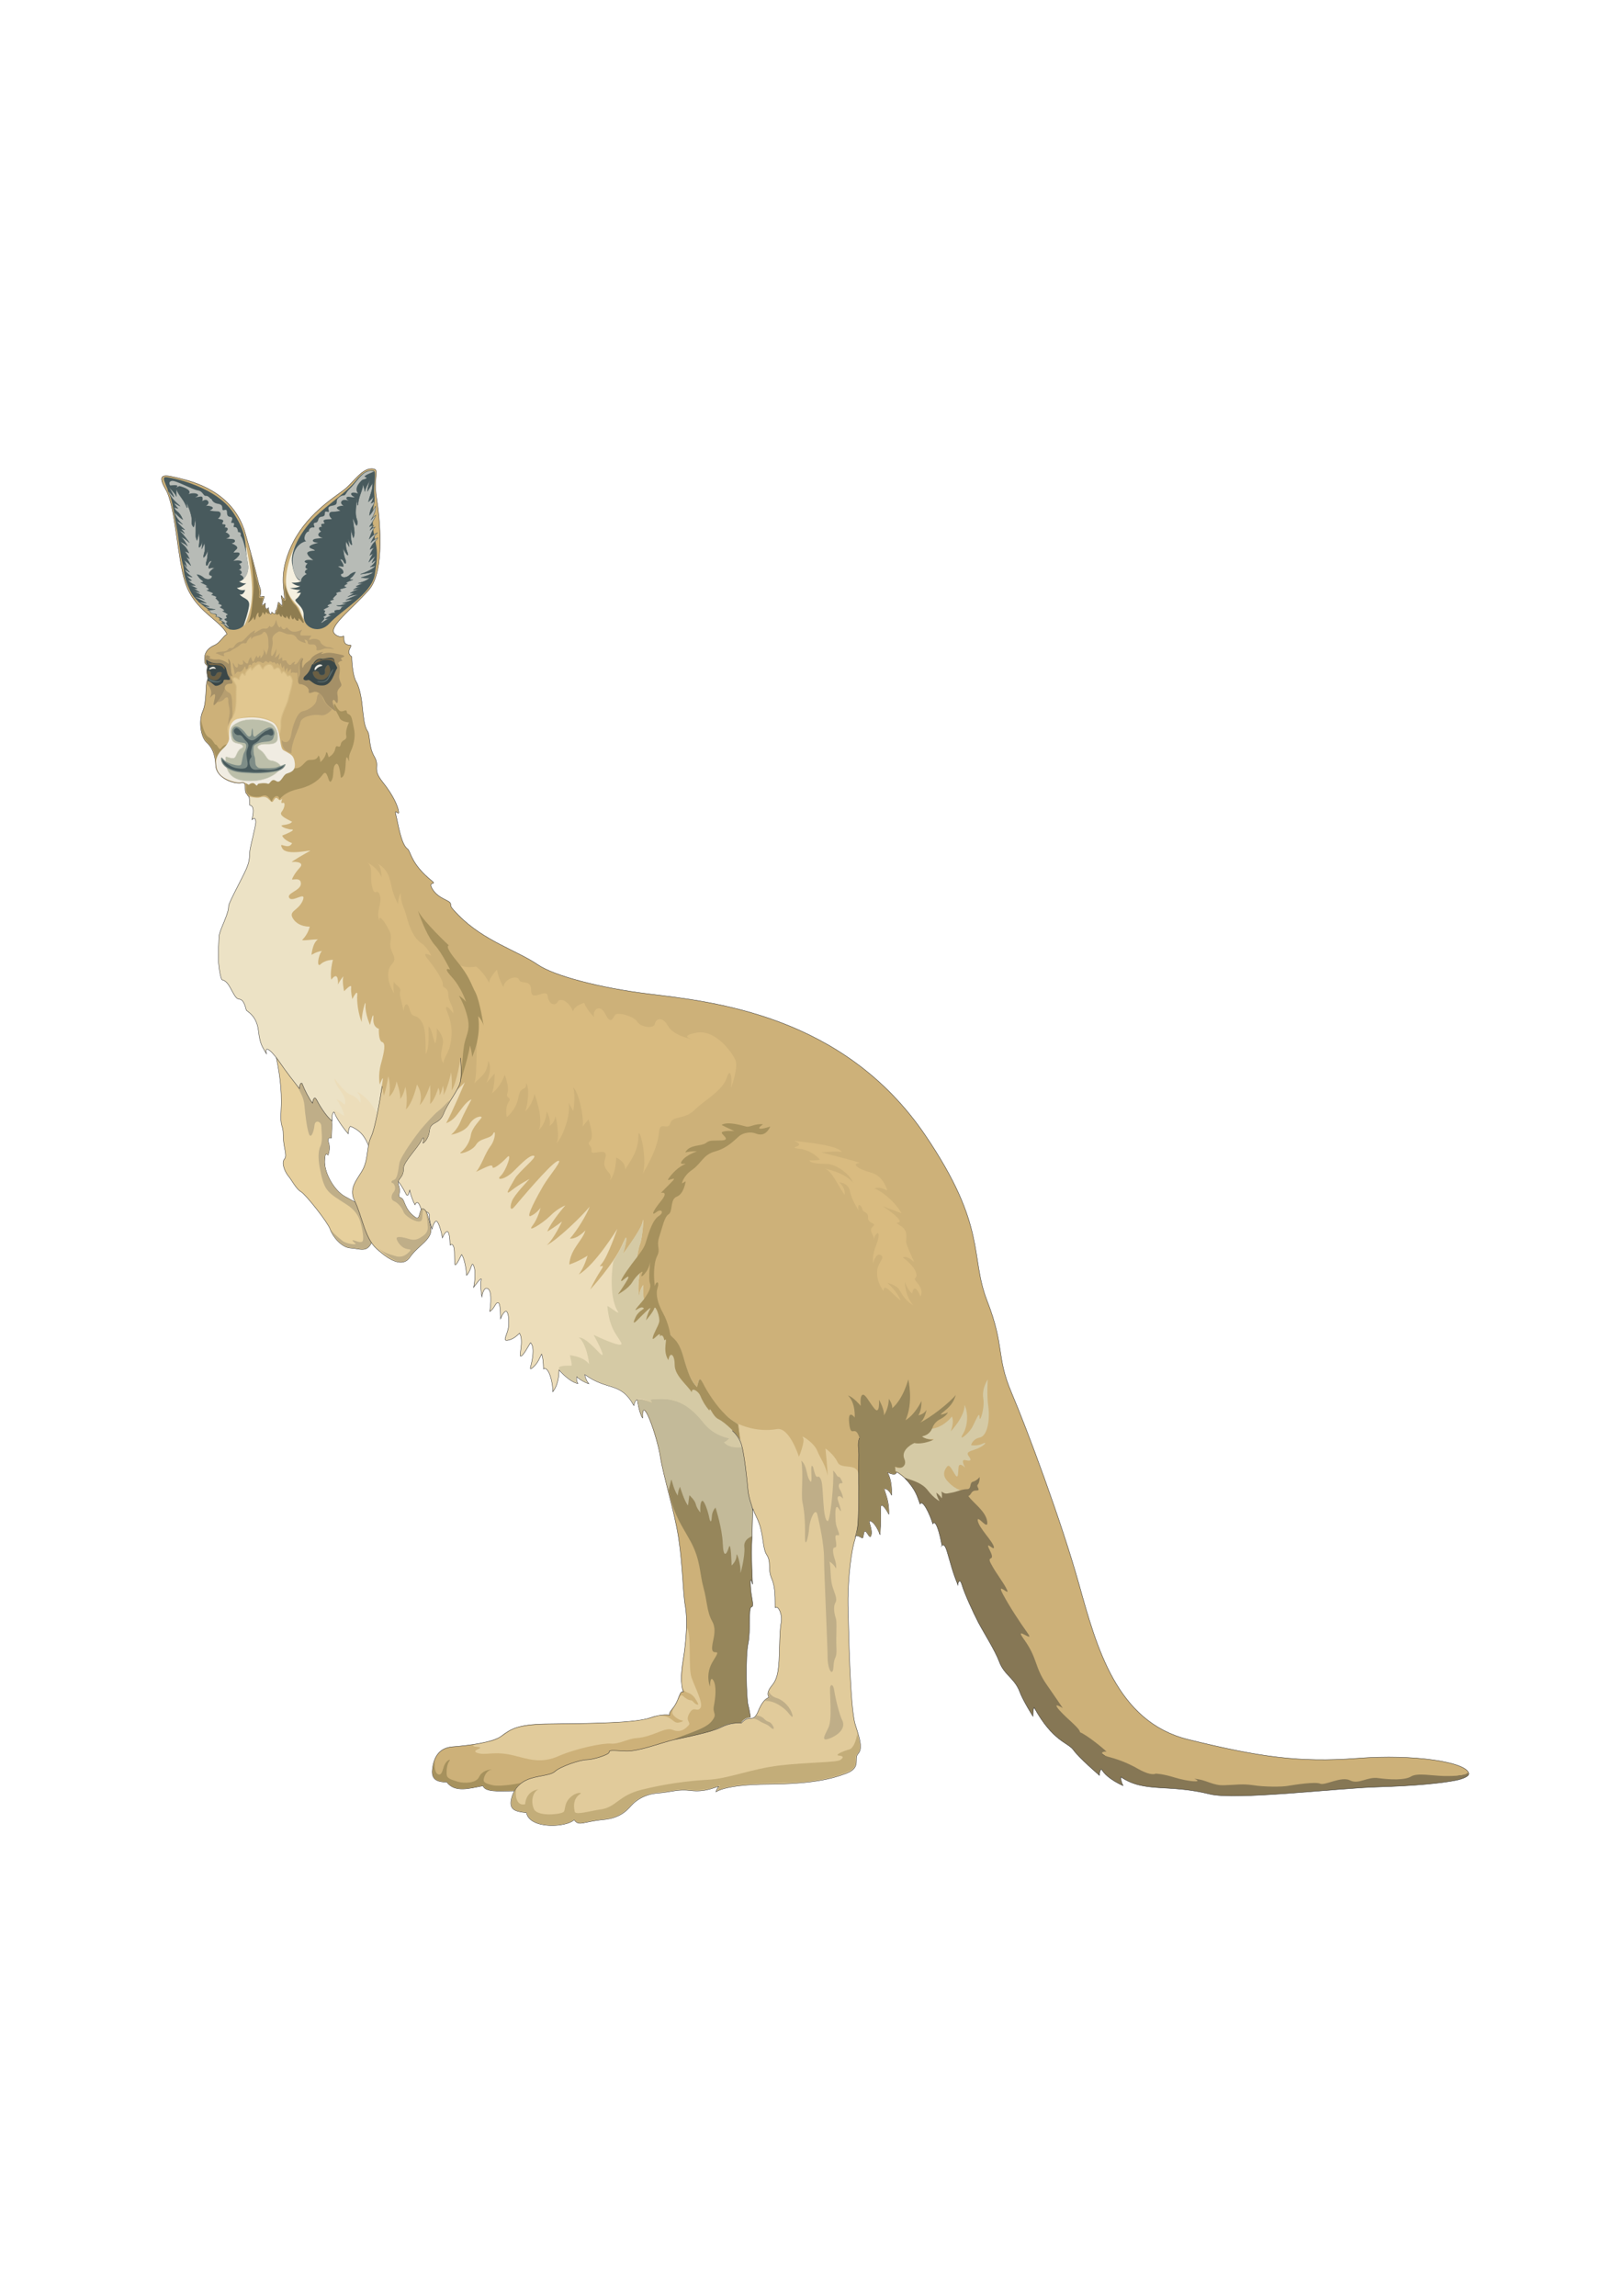 <?xml version="1.0" encoding="utf-8"?>
<!-- Created by UniConvertor 2.0rc4 (https://sk1project.net/) -->
<svg xmlns="http://www.w3.org/2000/svg" height="841.89pt" viewBox="0 0 595.276 841.89" width="595.276pt" version="1.1" xmlns:xlink="http://www.w3.org/1999/xlink" id="309f936e-f612-11ea-9441-dcc15c148e23">

<g>
	<path style="stroke-linejoin:round;stroke:#2d2c2b;stroke-width:0.144;stroke-miterlimit:10.433;fill:#e7d09d;" d="M 101.078,386.601 C 102.302,392.073 103.526,399.345 103.094,406.833 102.662,414.321 103.886,411.729 103.886,416.337 103.886,421.017 105.542,423.609 104.318,425.049 103.094,426.489 104.534,429.729 105.686,431.169 106.91,432.537 108.566,435.993 110.366,437.001 112.166,438.009 120.302,448.377 121.094,450.753 121.886,453.201 125.126,457.449 128.582,457.665 132.038,457.881 134.486,459.465 136.286,455.649 138.086,451.761 140.318,444.129 137.942,441.897 135.494,439.665 134.486,438.441 133.478,440.457 132.47,442.473 130.454,440.889 126.566,438.801 122.75,436.785 119.078,430.521 119.078,426.057 119.078,421.593 120.302,423.609 120.302,423.609 120.302,423.609 121.31,421.233 120.518,419.001 119.726,416.769 121.526,417.345 121.526,417.345 121.526,417.345 122.102,411.513 121.31,407.409 120.518,403.377 101.078,386.601 101.078,386.601 L 101.078,386.601 Z" />
	<path style="stroke-linejoin:round;stroke:#2d2c2b;stroke-width:0.144;stroke-miterlimit:10.433;fill:#cdb179;" d="M 328.742,539.961 C 328.742,539.961 328.814,541.473 325.43,539.889 327.374,542.985 327.014,548.313 327.014,548.313 327.014,548.313 326.222,546.369 324.782,545.937 323.342,545.577 326.222,548.817 326.006,555.297 324.998,553.425 322.766,549.969 322.982,553.641 323.198,557.313 322.766,562.785 322.766,562.785 322.766,562.785 321.398,558.897 319.526,557.889 317.726,556.881 320.174,560.553 319.526,562.929 318.95,565.377 317.294,558.897 316.718,562.785 316.358,565.161 316.214,563.361 314.126,563.145 312.83,563.073 269.774,547.593 269.774,547.593 290.006,667.473 220.742,653.865 188.342,656.745 182.654,656.889 177.83,657.105 177.182,654.873 172.358,655.737 166.886,657.537 163.862,653.505 159.974,653.505 158.174,652.281 158.606,648.825 158.966,645.369 160.406,640.905 166.094,640.545 171.71,640.113 180.926,638.961 183.878,636.657 187.334,634.065 189.782,632.409 200.078,632.193 210.446,631.977 232.046,632.193 238.382,629.961 243.134,628.305 245.654,628.953 245.654,628.953 245.654,628.953 244.934,628.665 246.662,626.577 248.462,624.345 248.894,622.257 249.47,621.105 250.118,619.881 250.694,620.457 250.694,620.457 250.694,620.457 249.11,617.865 250.478,609.297 251.918,600.801 252.134,593.313 251.342,588.849 250.478,584.457 250.478,574.521 248.894,564.009 247.238,553.425 243.422,541.905 242.198,534.201 240.974,526.497 235.286,510.513 235.718,520.017 234.494,518.433 233.774,513.465 233.774,513.465 231.254,510.153 120.878,402.513 120.878,402.513 119.798,400.209 94.526,293.577 91.07,291.921 90.782,291.777 90.782,291.345 90.566,291.201 89.126,290.193 91.142,286.161 88.118,287.169 84.878,287.385 79.262,284.937 79.118,280.689 78.902,276.441 77.75,273.993 75.734,272.193 73.718,270.321 72.71,264.489 74.366,260.817 75.95,257.217 75.23,250.953 76.022,249.585 76.67,248.361 75.374,247.137 76.094,244.617 76.238,244.041 75.23,243.537 75.158,243.033 74.726,240.369 75.302,238.065 78.758,236.553 80.63,235.761 81.638,233.529 83.222,232.521 80.99,227.409 71.27,224.169 67.886,213.441 65.006,204.585 64.43,185.721 60.758,179.457 57.086,173.121 60.758,174.201 65.654,175.353 70.478,176.577 85.454,180.033 89.918,195.441 92.294,203.721 93.878,209.697 94.886,214.089 95.102,215.097 96.11,216.681 95.39,218.481 95.03,219.345 97.118,218.193 96.902,218.913 94.886,224.601 97.622,220.353 97.334,221.361 96.974,223.161 97.982,223.953 98.414,222.801 98.558,225.177 99.638,225.897 99.638,224.457 101.078,225.681 100.934,224.961 101.15,223.809 101.51,224.097 101.87,221.793 102.014,221.001 102.23,220.353 103.454,222.801 103.526,221.865 103.67,220.281 103.022,218.841 103.166,218.409 104.822,220.641 104.39,219.705 104.174,217.473 104.03,215.241 102.662,209.697 106.55,200.913 111.734,188.961 122.534,182.481 126.206,179.601 129.806,176.793 133.046,171.105 137.078,171.969 139.166,172.329 136.934,174.993 138.086,182.481 139.31,189.969 141.326,209.409 135.278,216.321 129.23,223.161 121.814,228.705 122.318,231.657 122.534,232.881 124.766,233.889 125.774,233.313 126.782,232.665 124.982,236.553 128.366,236.553 129.806,236.553 126.35,239.001 129.014,240.801 129.014,243.609 129.59,248.289 130.598,249.873 131.606,251.529 132.47,254.985 132.83,258.585 133.262,262.257 133.478,266.073 134.702,267.945 135.926,269.745 135.062,273.561 137.294,277.449 139.526,281.265 136.286,281.697 140.318,286.737 144.422,291.849 146.006,295.881 146.222,297.681 146.438,299.481 144.422,295.881 145.214,298.905 146.006,301.929 147.086,309.633 149.462,311.289 150.686,312.081 150.47,316.617 158.39,323.025 160.55,324.753 156.518,322.809 158.75,326.265 160.982,329.649 164.87,330.081 165.23,331.305 165.662,332.529 164.438,331.809 168.11,335.553 177.398,345.057 189.566,348.513 197.27,353.769 203.03,357.729 219.734,362.265 238.166,364.497 261.71,367.377 309.518,372.273 339.398,416.337 362.222,450.033 355.598,460.473 362.078,477.105 368.558,493.737 365.318,497.337 371.006,510.729 376.694,524.049 389.222,557.673 395.702,580.785 402.182,603.897 409.454,631.401 435.806,637.881 462.086,644.361 476.702,646.377 497.726,644.793 518.822,643.137 538.262,646.233 538.694,650.409 538.766,651.561 535.814,651.993 531.35,652.569 526.886,653.145 458.414,657.681 440.486,655.809 431.918,654.873 387.494,662.145 349.55,562.929 346.67,555.441 329.03,538.449 328.742,539.961 L 328.742,539.961 Z" />
	<path style="fill:#bfae88;" d="M 121.382,450.897 C 121.886,452.481 123.614,455.001 125.774,456.369 127.934,457.809 129.086,457.449 130.454,457.665 131.822,457.881 134.342,458.817 135.71,456.369 137.006,454.137 137.078,453.417 137.078,453.417 137.078,453.417 133.19,441.465 132.182,441.537 130.958,441.537 128.654,440.097 126.854,439.161 125.054,438.153 122.894,436.713 120.518,431.961 120.158,431.169 118.358,427.713 119.222,423.609 119.438,422.601 120.158,423.321 120.302,423.465 120.59,422.529 120.95,420.657 120.518,419.289 120.014,417.921 119.942,416.985 121.382,417.273 121.526,416.049 121.814,411.873 121.598,410.433 121.382,409.065 111.158,395.025 108.854,395.385 106.55,395.817 109.286,398.409 109.646,399.417 110.006,400.497 111.374,402.297 111.662,405.393 111.878,408.417 112.598,413.889 113.318,415.833 114.038,417.777 115.118,415.041 115.334,412.737 115.55,410.361 117.854,411.297 117.854,413.025 117.854,414.753 118.502,418.281 117.494,420.369 116.486,422.529 116.774,425.985 117.494,429.297 119.006,436.929 120.23,437.289 127.214,441.753 130.094,443.625 131.606,445.857 132.254,448.377 132.686,449.889 133.838,454.929 132.758,455.361 131.606,455.721 130.598,455.001 129.734,454.857 128.798,454.641 129.446,455.217 130.31,455.937 131.246,456.657 126.998,456.225 125.486,454.929 123.974,453.633 122.39,452.481 121.382,450.897 L 121.382,450.897 Z" />
	<path style="stroke:#2d2c2b;stroke-width:0.144;stroke-miterlimit:10.433;fill:#ece2c5;" d="M 91.358,292.209 C 91.358,292.209 91.718,294.657 91.574,295.233 93.446,295.593 92.87,298.329 92.438,300.561 93.59,299.337 93.878,300.777 93.806,301.713 93.59,303.729 91.862,310.209 91.646,311.937 91.43,313.737 91.79,315.393 90.278,318.777 88.766,322.161 84.014,330.801 83.87,332.169 83.798,333.537 83.582,334.617 82.142,338.145 80.63,341.601 80.342,342.969 80.342,343.329 80.342,343.761 79.91,350.457 80.198,353.337 80.486,356.217 80.846,358.161 81.35,359.241 81.494,359.457 82.79,359.169 84.374,362.049 85.958,364.929 86.534,366.225 87.614,366.369 88.694,366.513 89.486,367.017 90.35,370.473 91.718,371.553 94.238,373.137 94.814,378.177 95.39,383.073 96.182,383.721 97.694,386.385 97.334,384.441 97.91,384.441 98.918,385.233 99.998,386.025 101.798,388.329 103.094,390.273 104.39,392.217 108.35,397.401 109.79,399.201 109.79,398.049 110.51,396.177 111.014,397.833 111.59,399.417 113.39,403.017 114.614,404.529 114.902,402.945 115.334,401.865 116.126,403.305 116.846,404.745 119.222,408.921 121.742,411.081 121.67,409.641 121.886,408.273 122.318,407.841 122.75,407.409 124.766,411.513 127.07,411.513 127.07,411.513 95.75,293.361 91.358,292.209 L 91.358,292.209 Z" />
	<path style="fill:#ece2c5;" d="M 93.158,296.601 C 99.782,318.057 118.646,413.529 128.078,411.513 125.846,412.017 138.086,411.585 138.518,408.057 138.518,408.057 139.526,402.009 140.318,396.537 140.822,393.513 139.31,397.689 139.31,397.689 139.31,397.689 138.518,394.449 139.742,390.057 140.966,385.593 141.542,382.569 140.174,382.137 138.734,381.705 138.95,377.241 138.95,377.241 138.95,377.241 136.718,376.881 136.934,373.425 137.078,369.969 135.71,375.873 135.71,375.873 135.71,375.873 133.838,371.625 134.054,368.529 134.27,365.505 132.47,372.417 132.686,374.865 131.462,371.985 130.814,367.521 131.03,364.929 131.246,362.265 129.23,366.369 129.23,366.369 129.23,366.369 128.582,363.705 128.798,362.049 129.014,360.465 126.206,363.489 126.206,363.489 126.206,363.489 125.342,359.457 125.99,358.017 124.766,359.241 123.974,361.041 123.974,361.041 123.974,361.041 124.334,355.569 121.526,359.241 120.878,356.649 122.102,351.969 122.102,351.969 122.102,351.969 119.294,351.969 117.638,353.553 116.054,355.209 116.63,350.313 118.07,348.729 116.054,348.945 114.254,350.169 114.254,350.169 114.254,350.169 114.614,345.705 116.63,344.481 114.038,344.481 111.374,345.057 110.798,344.697 113.03,342.609 113.606,339.801 113.606,339.801 113.606,339.801 109.574,340.017 107.558,336.993 105.542,333.969 109.358,334.113 111.014,330.297 112.598,326.409 107.342,331.089 106.118,329.289 104.894,327.489 110.366,326.625 110.366,324.033 110.366,321.369 106.91,323.025 107.126,322.377 107.342,321.801 108.134,320.145 110.006,318.129 111.806,316.113 108.134,315.897 107.126,316.113 106.118,316.329 112.166,312.873 113.606,312.081 115.046,311.289 105.11,314.097 103.526,311.073 101.87,308.049 105.686,312.081 107.126,309.201 103.67,307.833 103.526,306.393 103.526,306.393 103.526,306.393 109.358,304.161 106.766,304.161 105.902,304.161 103.886,303.585 103.31,302.937 102.662,302.361 106.118,302.721 107.126,301.353 104.318,299.913 102.302,298.905 103.31,297.681 104.318,296.457 104.894,294.009 103.67,294.441 102.446,294.873 104.102,292.209 103.094,293.217 102.086,294.225 101.654,291.201 100.43,293.433 99.206,295.665 98.99,291.201 95.39,292.425 94.166,292.857 91.358,292.065 91.358,292.065 91.358,292.065 92.294,293.793 93.158,296.601 L 93.158,296.601 Z" />
	<path style="stroke:#2d2c2b;stroke-width:0.144;stroke-miterlimit:10.433;fill:#ecddba;" d="M 233.63,513.249 C 233.054,513.537 232.766,514.185 232.478,515.409 227.51,506.481 222.974,510.225 214.478,504.033 214.478,504.753 215.198,506.697 215.99,507.417 215.27,507.345 212.318,505.833 211.526,504.825 211.382,505.473 211.454,506.697 211.958,507.345 210.014,507.057 207.278,504.897 205.046,502.377 204.974,503.889 204.902,507.705 202.742,510.369 202.886,507.201 201.23,500.793 199.358,502.017 199.286,499.641 199.07,497.337 198.638,496.545 198.062,497.625 197.414,499.713 195.614,501.297 193.886,502.953 194.678,501.081 194.822,500.361 194.966,499.641 196.406,494.241 194.606,492.369 193.958,493.233 192.014,497.193 191.006,497.337 190.142,497.409 192.23,491.793 190.574,488.913 189.71,489.633 188.414,491.145 186.11,491.505 184.166,491.793 186.182,489.417 186.542,486.321 186.83,483.225 186.254,480.849 185.606,480.849 184.67,480.849 183.59,483.585 183.59,483.585 183.59,483.585 183.662,478.041 182.798,477.753 181.718,477.393 181.43,479.913 179.63,480.921 180.062,478.473 180.566,472.641 178.55,472.425 177.182,472.281 176.75,475.521 176.75,475.521 176.75,475.521 175.958,471.273 176.462,469.401 176.966,467.529 173.726,472.065 173.726,472.065 173.726,472.065 174.806,467.025 173.798,464.361 172.934,461.913 173.006,465.801 171.134,467.673 170.99,464.937 170.198,461.193 169.334,460.041 168.902,460.617 167.966,463.209 167.03,463.857 166.67,464.145 166.742,460.761 166.67,459.105 166.598,457.377 166.238,455.793 165.086,456.585 165.014,454.353 164.798,451.617 164.006,451.617 163.286,451.689 162.35,453.489 162.278,453.849 161.846,451.689 160.838,447.729 159.974,447.801 159.254,447.873 158.462,450.393 158.462,450.609 158.03,449.529 157.526,448.017 157.526,446.145 157.598,444.345 156.014,443.769 155.006,445.569 154.646,443.769 153.422,439.017 152.198,441.825 151.478,440.529 150.542,438.009 150.254,436.425 150.038,437.145 149.678,439.521 148.814,437.649 147.878,435.849 146.942,434.121 144.926,431.961 142.982,429.801 136.574,423.321 135.422,420.657 134.27,417.993 133.046,414.825 128.51,413.025 127.862,413.601 127.718,415.329 127.718,415.761 125.774,413.529 123.398,410.145 122.606,407.913 122.606,407.913 139.31,415.617 154.142,432.753 154.142,432.753 234.566,512.097 233.63,513.249 L 233.63,513.249 Z" />
	<path style="fill:#ecddba;" d="M 122.318,406.833 C 123.542,407.625 126.278,409.209 126.278,409.209 126.278,409.209 125.99,406.833 123.47,403.161 125.27,403.809 126.35,405.105 126.35,405.105 126.35,405.105 127.574,403.665 124.982,400.137 122.318,396.609 122.75,395.529 122.75,395.529 122.75,395.529 126.206,400.569 128.726,401.505 131.246,402.369 132.182,404.529 132.182,404.529 132.182,404.529 132.686,402.369 131.318,400.857 130.022,399.345 134.774,402.513 136.502,405.393 139.094,409.857 144.566,413.889 144.566,413.889 144.566,413.889 145.79,410.289 144.566,407.409 149.03,410.289 149.03,417.129 149.03,417.129 149.03,417.129 151.91,414.321 151.91,411.873 154.718,413.097 153.926,415.977 153.926,415.977 153.926,415.977 157.958,408.633 161.99,405.033 166.094,401.361 170.486,396.897 170.486,396.897 170.486,396.897 166.094,407.409 163.646,411.873 166.454,410.865 167.678,408.633 169.694,406.041 171.71,403.377 172.934,403.161 172.934,403.161 172.934,403.161 170.126,408.273 168.902,411.297 167.678,414.321 165.446,416.121 165.446,416.121 165.446,416.121 170.342,415.329 172.142,412.305 173.942,409.281 176.966,409.065 176.606,409.857 176.174,410.649 173.15,413.529 172.718,416.121 172.358,418.785 170.702,421.233 169.118,422.457 167.462,423.609 172.934,422.457 174.59,419.793 176.174,417.129 179.846,417.777 180.854,415.761 181.862,413.745 181.862,417.777 179.846,420.369 177.83,423.033 176.606,427.497 174.59,429.729 178.838,427.713 180.638,426.705 180.638,427.929 180.638,429.081 183.662,426.849 185.894,424.473 188.126,422.025 185.678,429.297 183.662,431.169 181.646,432.969 185.102,432.753 188.342,429.513 191.582,426.273 194.39,423.465 195.83,423.825 197.27,424.257 190.142,429.729 188.774,432.321 187.334,434.985 184.526,439.017 187.55,436.569 190.574,434.193 194.246,432.321 194.246,432.321 194.246,432.321 188.558,438.225 187.766,440.457 186.902,442.689 187.118,444.489 188.918,442.257 190.79,440.025 201.518,427.281 204.326,425.841 207.206,424.473 201.302,431.313 199.286,434.769 197.27,438.225 192.59,446.721 194.606,445.929 196.622,445.137 198.278,442.905 198.278,442.905 198.278,442.905 197.27,446.937 195.254,449.529 193.166,452.193 198.854,448.737 201.734,445.929 204.542,443.049 207.35,442.041 207.35,442.041 207.35,442.041 202.31,447.729 200.726,451.617 202.886,450.393 206.126,447.945 206.126,447.945 206.126,447.945 203.102,454.425 200.51,456.657 204.758,454.425 213.686,445.713 216.278,442.473 215.27,445.281 211.598,451.401 209.006,454.209 211.814,454.425 214.694,451.185 214.694,451.185 213.686,455.001 209.222,457.881 208.79,463.713 212.462,462.489 215.486,460.473 215.486,460.473 215.486,460.473 214.262,464.937 212.246,467.385 218.294,463.929 226.43,450.609 226.43,450.609 226.43,450.609 222.974,460.689 220.742,463.353 218.51,465.945 222.758,462.345 220.31,465.945 217.934,469.617 216.494,472.857 216.494,472.857 216.494,472.857 224.99,463.713 228.23,456.441 231.47,449.169 228.446,459.897 228.446,459.897 228.446,459.897 235.142,451.185 235.718,447.945 236.366,444.705 235.502,454.857 234.71,456.225 233.918,457.665 232.262,470.049 233.27,467.961 234.278,465.945 234.926,464.937 234.926,464.937 234.926,464.937 233.486,472.641 234.494,475.449 234.494,472.857 235.934,471.201 235.934,471.201 235.934,471.201 235.502,477.105 236.942,478.905 238.382,480.777 237.59,475.665 239.174,474.873 239.606,474.657 239.678,476.313 241.19,479.553 242.414,482.145 241.406,484.377 242.99,485.817 244.646,487.257 246.086,490.497 247.67,491.649 249.326,492.873 250.694,497.985 251.918,502.017 253.142,506.049 255.806,508.929 255.806,508.929 255.806,508.929 256.166,503.457 257.606,507.057 259.046,510.729 262.358,514.761 263.366,516.057 265.67,519.225 270.422,521.889 270.638,522.681 271.286,525.201 271.574,528.729 272.366,530.961 269.558,531.177 267.542,531.393 265.094,528.729 266.102,528.945 267.326,527.505 267.326,527.505 267.326,527.505 262.286,527.289 257.606,521.457 252.926,515.553 247.094,512.961 244.214,513.321 241.406,513.753 237.374,512.169 239.174,514.329 236.15,513.249 234.35,512.889 233.414,513.249 233.414,513.249 133.478,413.097 128.222,412.161 123.11,411.297 122.534,407.121 122.318,406.833 L 122.318,406.833 Z" />
	<path style="fill:#96865b;" d="M 319.238,563.361 C 319.526,563.289 319.958,562.209 318.806,558.393 318.23,556.593 321.038,557.961 322.694,562.209 322.838,560.121 322.982,558.105 322.982,556.449 322.91,553.857 322.694,552.129 323.27,551.913 323.99,551.697 325.358,553.857 325.862,554.793 326.15,552.345 324.71,547.593 324.206,546.441 323.702,545.361 325.502,545.361 326.87,547.737 326.87,544.857 326.438,542.049 325.502,540.321 325.07,539.529 325.502,539.673 325.502,539.673 326.15,539.961 330.038,542.121 328.238,537.873 330.182,538.449 332.486,538.377 333.638,537.945 332.918,536.001 330.83,533.913 332.342,532.185 334.214,533.697 336.95,533.625 336.95,533.625 336.95,533.625 334.43,531.393 335.222,529.953 335.726,529.017 338.39,530.673 342.638,528.009 340.694,528.009 338.822,527.289 338.462,526.713 341.198,525.993 341.918,523.905 341.918,523.905 341.918,523.905 342.35,521.673 344.798,520.449 347.174,519.225 347.678,517.929 347.678,517.929 347.678,517.929 346.166,518.721 344.942,518.721 346.31,517.209 349.334,515.913 350.558,511.521 348.542,514.185 340.838,520.233 337.382,521.673 339.182,520.665 339.83,516.993 339.83,516.993 339.83,516.993 338.966,518.649 336.806,519.009 338.174,516.993 337.958,513.753 337.958,513.753 337.958,513.753 335.726,518.649 332.126,520.809 335.15,514.185 333.134,505.833 333.134,505.833 333.134,505.833 331.334,512.961 327.23,516.417 327.446,514.977 326.006,512.961 326.006,512.961 326.006,512.961 326.006,516.417 324.206,519.009 324.422,516.777 322.406,513.321 322.406,513.321 322.406,513.321 322.766,519.009 320.75,516.561 318.734,514.185 317.366,510.945 316.286,511.521 315.278,512.169 315.71,515.553 315.71,515.553 315.71,515.553 313.046,512.313 311.03,511.737 313.91,514.545 313.478,519.801 313.478,519.801 313.478,519.801 310.886,516.417 311.462,521.889 312.038,527.289 313.262,523.041 314.702,525.921 315.926,528.369 314.486,527.505 314.918,531.177 315.278,534.849 314.198,557.817 313.55,562.929 314.126,563.145 314.414,563.073 314.702,563.145 316.43,563.577 316.286,564.801 316.646,562.497 316.862,560.769 317.726,561.561 317.726,561.561 318.302,562.137 318.878,563.505 319.238,563.361 L 319.238,563.361 Z" />
	<path style="fill:#d5caa5;" d="M 353.798,546.729 C 351.134,546.729 348.11,544.137 346.886,542.337 345.662,540.465 346.526,538.881 347.318,537.873 348.11,536.865 348.686,538.089 350.126,540.465 351.566,542.913 351.35,540.249 351.566,538.089 351.782,535.857 354.014,538.233 354.014,538.233 354.014,538.233 352.142,534.993 354.014,535.425 355.814,535.857 356.39,535.641 355.598,534.417 354.806,533.193 354.014,532.617 357.398,531.609 360.854,530.529 362.51,528.369 360.494,529.377 358.406,530.385 356.174,529.953 356.174,529.953 356.174,529.953 356.606,527.721 359.414,527.145 362.294,526.497 363.086,520.233 362.51,515.985 361.862,511.737 362.294,505.833 362.294,505.833 362.294,505.833 360.062,509.073 360.638,512.745 361.286,516.417 359.27,522.249 359.27,519.657 359.27,516.993 357.614,521.673 356.39,523.689 355.166,525.705 351.35,528.945 353.15,525.921 355.022,522.897 355.166,518.217 353.798,515.193 353.798,519.657 348.686,524.913 348.686,524.913 348.686,524.913 350.126,521.457 349.118,519.441 348.11,520.809 345.302,523.473 341.846,523.905 340.838,526.497 338.174,526.713 338.174,526.713 338.174,526.713 339.398,527.937 341.846,527.721 344.294,527.505 338.39,529.953 335.366,529.161 333.566,529.953 330.47,532.185 331.694,534.993 332.918,537.873 329.894,539.097 328.238,537.873 328.526,538.161 328.238,539.457 328.598,539.529 329.966,539.673 335.006,544.569 335.726,545.361 342.206,552.705 352.646,552.561 353.798,546.729 L 353.798,546.729 Z" />
	<path style="fill:#96865b;" d="M 275.822,563.577 C 275.39,570.633 276.038,581.001 276.038,581.001 276.038,581.001 275.03,576.969 275.246,581.361 275.39,585.825 276.83,589.065 275.606,589.281 274.382,589.497 275.39,597.993 274.382,602.673 273.374,607.281 273.734,622.977 274.382,625.209 274.958,627.441 275.246,629.817 275.246,629.817 275.246,629.817 273.014,629.817 271.79,631.833 266.678,631.977 266.678,632.409 262.43,634.209 258.182,636.081 250.694,637.305 246.878,638.097 250.478,636.081 258.182,634.425 260.846,631.401 263.438,628.377 261.206,628.593 261.854,625.497 262.43,622.473 262.862,618.225 261.638,616.209 260.414,614.193 260.414,618.441 260.414,618.441 260.414,618.441 258.398,613.977 261.638,608.937 264.878,603.897 261.638,607.281 261.206,604.905 260.846,602.457 263.294,598.209 261.206,594.537 259.19,590.937 259.406,587.049 257.966,582.009 256.598,576.969 256.958,572.073 253.358,565.377 249.686,558.681 247.598,556.305 245.582,547.953 243.566,539.673 245.438,539.241 247.67,539.457 249.902,539.673 275.606,554.865 275.822,563.577 L 275.822,563.577 Z" />
	<path style="fill:#c3ba99;" d="M 233.774,513.177 C 234.278,515.913 235.07,518.865 235.574,519.585 235.286,517.425 236.078,515.913 237.158,517.785 238.094,519.441 240.902,525.345 242.846,536.649 243.566,540.753 245.222,546.657 245.222,546.657 245.222,546.657 245.798,544.209 246.086,542.985 246.374,541.401 246.662,545.721 248.606,548.457 248.606,546.873 249.398,545.217 249.398,545.217 249.398,545.217 251.126,550.833 252.35,552.057 252.566,550.185 252.854,548.313 252.854,548.313 252.854,548.313 254.942,550.185 255.23,551.697 255.59,553.209 256.886,554.649 256.886,554.649 256.886,554.649 256.598,551.409 257.39,550.473 258.182,549.609 259.622,554.145 260.054,556.161 260.414,558.177 260.918,558.681 261.062,556.377 261.134,554.073 262.43,552.849 262.43,552.849 262.43,552.849 264.878,560.337 265.094,566.025 265.31,571.641 266.534,570.057 267.326,567.393 268.118,564.801 268.334,574.089 268.334,574.089 268.334,574.089 270.134,572.505 270.134,570.489 270.134,568.401 271.79,574.089 271.574,576.321 271.358,578.553 273.374,570.489 273.014,567.393 272.582,564.369 275.822,563.361 275.822,563.361 275.822,563.361 276.182,553.785 276.038,552.561 275.822,550.329 274.67,550.617 274.166,544.713 273.374,534.633 272.366,533.409 272.15,530.169 270.134,530.745 267.326,530.385 265.67,528.945 267.686,528.369 268.118,527.145 268.118,527.145 268.118,527.145 262.43,526.929 258.614,522.033 254.726,517.209 250.334,512.601 241.406,512.961 238.742,513.033 237.446,512.745 239.246,514.329 237.374,513.969 235.214,512.745 233.774,513.177 L 233.774,513.177 Z" />
	<path style="fill:#f5f0e0;" d="M 90.35,200.697 C 91.718,207.393 93.59,216.897 91.574,224.169 89.486,231.441 89.126,229.065 89.126,229.065 89.126,229.065 86.246,220.137 86.39,216.321 86.462,212.433 88.982,201.633 90.35,200.697 L 90.35,200.697 Z" />
	<path style="fill:#485a5d;" d="M 81.998,228.849 C 78.974,223.593 72.71,222.729 69.758,216.681 67.094,211.137 67.598,209.193 67.166,207.465 66.518,205.161 66.086,202.641 65.294,196.521 65.078,194.505 64.574,192.417 63.494,186.297 62.342,178.953 58.166,174.561 61.19,174.993 64.214,175.353 79.55,178.737 85.67,188.169 91.142,196.593 89.486,199.185 90.926,206.745 91.646,210.561 88.91,213.225 87.686,213.225 89.342,214.233 90.35,213.873 90.35,213.873 90.35,213.873 87.902,215.889 86.894,215.457 87.902,216.897 89.918,216.321 89.918,216.321 89.918,216.321 89.342,218.481 87.902,217.905 88.91,219.561 91.718,219.345 91.358,222.153 90.926,224.961 89.918,227.625 89.486,229.065 89.126,230.433 84.23,232.665 81.998,228.849 L 81.998,228.849 Z" />
	<path style="fill:#f5f0e0;" d="M 109.286,198.177 C 106.334,203.145 104.174,210.921 105.11,215.385 106.046,219.849 109.286,221.865 109.862,223.449 110.51,225.105 111.158,227.409 112.382,227.841 113.606,228.201 109.286,198.177 109.286,198.177 L 109.286,198.177 Z" />
	<path style="fill:#485a5d;" d="M 120.806,228.633 C 125.198,223.737 136.142,217.977 137.438,210.849 139.526,198.897 136.934,199.689 136.718,191.481 136.502,184.209 137.726,185.217 137.294,181.329 136.934,177.513 138.302,172.761 136.934,172.545 134.918,172.257 133.118,172.977 130.238,176.577 127.07,180.537 119.87,185.289 115.622,189.537 111.374,193.785 106.334,201.273 107.126,206.601 107.918,211.857 109.574,213.081 110.582,213.081 109.142,213.873 106.91,213.657 106.91,213.657 106.91,213.657 108.926,215.097 110.15,214.881 109.142,215.673 106.334,215.673 106.334,215.673 106.334,215.673 108.566,216.465 110.15,216.321 109.142,217.113 108.782,217.473 108.782,217.473 L 110.366,217.329 C 110.366,217.329 109.79,218.913 108.566,219.705 107.342,220.569 111.518,222.153 111.374,225.609 111.158,230.649 117.35,232.521 120.806,228.633 L 120.806,228.633 Z" />
	<path style="fill:#b7bbb6;" d="M 65.798,178.233 C 65.798,178.233 70.91,179.457 69.182,181.185 71.918,180.249 74.006,181.689 71.63,182.265 72.494,182.481 73.934,181.689 74.222,182.337 74.51,183.057 74.15,183.777 74.15,183.777 74.15,183.777 75.806,182.553 76.454,184.065 76.742,184.785 75.518,185.577 75.518,185.577 75.518,185.577 76.166,185.217 77.606,185.793 78.974,186.441 76.886,187.161 76.886,187.161 76.886,187.161 78.11,187.521 79.766,187.521 81.422,187.521 81.134,189.321 80.126,190.041 79.406,190.545 82.718,190.113 81.71,191.553 80.774,192.993 83.582,191.409 82.43,193.425 83.726,193.281 83.942,194.217 82.718,195.153 83.726,195.513 85.454,196.881 82.934,197.457 84.59,197.745 85.958,197.457 86.174,198.249 86.39,199.041 84.95,199.257 84.95,199.257 84.95,199.257 86.678,199.905 86.966,200.625 87.326,201.273 86.246,201.633 85.67,202.641 86.678,202.641 88.19,202.281 87.83,203.361 87.398,204.369 85.598,205.665 85.598,205.665 85.598,205.665 87.974,205.233 88.622,205.881 89.198,206.457 87.686,206.745 87.686,206.745 87.686,206.745 89.486,208.401 87.614,208.905 88.406,209.121 89.342,210.129 87.974,210.705 89.198,211.209 89.63,212.001 89.126,212.649 91.142,210.489 91.358,209.121 90.71,205.233 90.134,201.417 88.982,196.737 88.19,196.521 88.478,195.729 88.334,195.009 87.326,195.153 87.182,194.001 86.894,193.209 85.958,193.281 85.094,193.425 86.678,191.553 85.238,191.769 83.87,191.985 86.39,189.753 84.374,189.537 82.358,189.321 84.086,186.513 82.358,187.017 80.63,187.521 82.646,185.217 80.126,184.785 77.606,184.425 77.75,182.841 77.462,182.985 77.174,183.057 76.526,181.761 75.518,181.833 74.51,181.977 74.51,180.105 72.494,179.817 70.478,179.529 64.502,176.073 62.99,176.361 61.478,176.721 62.414,178.017 62.414,178.017 62.414,178.017 65.798,177.585 64.934,178.449 63.998,179.241 65.15,178.449 65.798,178.233 L 65.798,178.233 Z" />
	<path style="stroke-linejoin:round;stroke:#485a5d;stroke-width:0.144;stroke-miterlimit:10.433;fill:#b7bbb6;" d="M 64.79,179.457 C 65.222,181.185 67.022,182.697 68.174,185.289 69.254,187.953 68.246,183.993 68.246,183.993 68.246,183.993 69.398,186.081 70.046,188.673 70.766,191.193 69.758,191.769 70.91,193.209 71.27,193.713 71.63,189.825 71.63,189.825 71.63,189.825 71.918,193.713 71.774,195.513 71.702,197.385 72.278,198.177 72.278,198.177 72.278,198.177 72.926,196.017 72.926,195.009 73.142,196.449 73.286,198.393 72.998,199.977 72.71,201.633 73.862,200.193 74.15,198.465 74.222,199.905 74.006,201.273 74.006,201.273 L 75.014,199.257 C 75.014,199.257 75.446,200.985 74.942,202.713 74.438,204.441 74.51,204.945 75.374,203.649 76.166,202.281 76.238,201.705 76.238,201.705 76.238,201.705 76.238,204.369 75.734,205.881 75.23,207.393 75.878,207.969 76.382,206.673 76.886,205.377 77.678,205.737 77.678,205.737 77.678,205.737 76.742,206.961 76.526,207.969 76.382,208.977 77.462,207.897 78.686,208.257 77.606,208.977 76.886,209.481 76.742,210.417 76.67,211.353 78.11,210.705 77.678,211.713 77.246,212.721 75.518,212.649 74.51,211.713 73.502,210.849 72.278,210.705 72.278,210.705 72.278,210.705 72.998,212.001 74.006,212.721 75.014,213.441 74.366,213.657 73.646,213.585 75.662,214.449 76.67,215.169 75.518,215.169 76.742,215.745 77.102,216.393 75.878,216.465 76.958,217.113 79.19,217.401 77.606,218.121 79.478,218.697 79.694,218.985 79.118,219.345 80.126,220.425 80.846,221.073 80.198,221.217 79.622,221.433 82.718,221.721 80.702,222.657 81.998,223.305 82.934,224.097 81.638,224.097 83.006,224.889 84.158,225.393 83.222,225.609 82.358,225.825 83.942,226.689 82.718,226.905 81.494,227.121 84.158,227.913 83.222,228.201 82.358,228.561 84.446,230.145 83.942,230.145 83.438,230.145 84.374,230.793 84.374,230.793 84.374,230.793 82.214,228.705 80.99,228.417 81.926,228.633 82.646,228.633 82.646,228.633 82.646,228.633 81.494,227.553 80.342,227.337 81.134,227.121 81.494,227.049 81.494,227.049 81.494,227.049 80.414,226.113 79.406,226.185 78.398,226.329 80.702,225.393 78.47,225.105 76.238,224.817 77.966,224.169 76.022,223.593 77.75,223.809 78.902,223.449 78.902,223.449 78.902,223.449 76.454,223.305 75.014,222.369 75.95,222.441 76.742,222.441 76.742,222.441 76.742,222.441 74.006,221.433 72.782,220.713 73.934,220.857 75.662,221.217 75.662,221.217 75.662,221.217 73.286,219.705 71.198,218.913 72.782,218.913 75.014,219.921 75.014,219.921 L 72.494,218.337 74.222,218.625 C 74.222,218.625 72.278,217.113 70.622,216.825 72.71,216.969 73.214,217.329 73.214,217.329 73.214,217.329 72.134,216.321 70.91,215.961 71.63,215.961 72.278,215.889 72.278,215.889 72.278,215.889 70.766,214.953 69.758,214.665 70.766,214.665 71.63,214.665 71.63,214.665 71.63,214.665 69.902,213.945 68.894,212.649 69.686,213.081 70.262,212.865 70.262,212.865 70.262,212.865 68.966,212.001 68.462,210.993 69.182,211.353 70.478,211.641 70.478,211.641 70.478,211.641 68.462,210.345 67.67,208.761 68.39,209.121 69.542,209.841 69.542,209.841 69.542,209.841 67.958,208.257 67.382,206.745 68.246,207.249 68.462,207.897 68.462,207.897 68.462,207.897 68.174,206.169 67.382,205.377 68.246,205.665 69.974,207.393 69.974,207.393 69.974,207.393 68.966,205.161 68.174,204.369 69.182,204.657 69.47,204.945 69.47,204.945 69.47,204.945 68.534,202.785 67.67,202.209 68.462,202.281 69.254,202.785 69.254,202.785 69.254,202.785 68.75,201.273 67.382,199.977 65.942,198.681 65.726,198.393 67.022,199.041 68.39,199.761 68.75,200.265 68.75,200.265 68.75,200.265 67.382,197.457 66.158,196.881 67.67,197.169 69.398,198.969 69.398,198.969 69.398,198.969 66.734,195.153 65.654,194.649 66.662,194.721 67.67,195.657 67.67,195.657 67.67,195.657 66.734,194.001 66.158,193.929 67.022,193.929 67.742,194.289 67.742,194.289 67.742,194.289 65.726,192.489 64.718,191.049 65.798,191.481 66.95,192.273 66.95,192.273 66.95,192.273 64.286,189.969 63.998,187.809 64.718,188.673 66.158,190.041 67.022,190.473 65.438,186.945 64.718,188.169 63.782,185.937 64.502,186.369 65.294,186.441 65.294,186.441 65.294,186.441 64.214,185.433 63.71,184.281 64.286,184.785 66.014,185.577 66.014,185.577 66.014,185.577 63.926,183.777 62.99,182.481 62.054,181.185 61.55,179.745 61.55,179.745 61.55,179.745 62.702,181.257 63.782,182.265 63.422,180.825 61.694,178.449 61.694,178.449 61.694,178.449 64.43,181.041 64.718,182.049 64.502,179.961 64.79,179.457 64.79,179.457 L 64.79,179.457 Z" />
	<path style="fill:#b7bbb6;" d="M 132.902,175.929 C 132.902,175.929 129.446,178.737 131.318,180.969 128.582,180.033 127.862,181.329 130.094,182.337 129.23,182.553 127.358,181.761 127.07,182.481 126.782,183.201 128.294,183.777 128.294,183.777 128.294,183.777 125.774,182.553 125.126,184.065 124.838,184.785 126.062,185.577 126.062,185.577 126.062,185.577 125.486,185.217 124.046,185.793 122.606,186.441 124.838,187.233 124.838,187.233 124.838,187.233 123.614,187.665 121.886,187.665 120.302,187.665 120.59,189.393 121.598,190.185 122.318,190.689 117.782,189.969 118.79,191.409 119.726,192.777 116.99,191.193 118.07,193.209 116.774,193.065 116.558,194.001 117.782,194.937 116.774,195.297 115.838,196.665 118.358,197.241 116.774,197.529 114.902,197.385 114.758,198.177 114.542,198.969 116.774,199.041 116.774,199.041 116.774,199.041 113.822,199.689 113.534,200.409 113.246,201.129 114.758,201.129 115.55,201.921 114.542,201.921 112.31,202.137 112.742,203.145 113.102,204.153 114.902,205.449 114.902,205.449 114.902,205.449 112.526,205.017 111.878,205.665 111.302,206.241 112.814,206.601 112.814,206.601 112.814,206.601 111.014,208.185 112.886,208.689 112.094,208.905 111.158,209.913 112.526,210.489 111.302,210.993 110.078,212.433 110.582,213.081 108.35,212.001 107.27,209.625 107.342,205.665 107.414,201.777 109.574,199.041 112.31,198.465 110.87,197.889 112.166,194.793 113.246,194.937 113.318,193.785 114.11,193.281 115.046,193.425 115.982,193.497 114.254,191.841 115.622,191.697 117.35,191.481 116.054,189.681 118.07,189.465 120.086,189.249 118.286,187.161 120.014,187.665 121.742,188.169 119.078,185.937 121.598,185.505 123.614,185.145 123.47,184.785 123.542,183.561 123.542,182.841 125.054,181.689 125.918,181.689 126.926,181.689 126.638,180.897 128.078,179.457 130.598,177.081 132.182,173.913 134.63,172.977 135.998,172.329 137.222,172.905 137.222,172.905 137.222,172.905 132.686,174.633 133.91,174.921 135.062,175.281 134.198,175.569 132.902,175.929 L 132.902,175.929 Z" />
	<path style="stroke-linejoin:round;stroke:#485a5d;stroke-width:0.144;stroke-miterlimit:10.433;fill:#b7bbb6;" d="M 133.046,177.729 C 133.118,179.529 131.75,181.473 131.39,184.281 131.03,187.161 130.958,183.057 130.958,183.057 130.958,183.057 130.454,185.433 130.454,188.025 130.454,190.689 131.606,190.977 130.886,192.633 130.67,193.209 129.302,189.609 129.302,189.609 129.302,189.609 129.734,192.777 129.95,194.577 130.166,196.377 129.59,197.241 129.59,197.241 129.59,197.241 128.87,195.153 128.798,194.145 128.654,195.585 128.582,197.457 129.014,199.113 129.374,200.697 128.222,199.329 127.79,197.673 127.79,199.041 128.078,200.481 128.078,200.481 L 126.926,198.537 C 126.926,198.537 126.638,200.265 127.214,201.921 127.862,203.649 127.79,204.153 126.854,202.857 125.99,201.633 125.846,200.985 125.846,200.985 125.846,200.985 125.99,203.649 126.638,205.089 127.214,206.601 126.638,207.249 126.062,205.953 125.486,204.657 124.694,205.161 124.694,205.161 124.694,205.161 125.702,206.313 125.918,207.321 126.206,208.257 125.054,207.249 123.83,207.753 124.982,208.329 125.702,208.833 125.918,209.697 126.062,210.633 124.622,210.129 125.054,211.065 125.486,212.073 127.214,211.857 128.15,210.921 129.158,209.913 130.382,209.769 130.382,209.769 130.382,209.769 129.734,211.137 128.726,211.857 127.79,212.649 128.726,212.649 129.446,212.577 127.358,213.297 126.278,213.945 127.43,214.017 126.134,214.593 125.774,215.169 126.998,215.313 125.846,215.889 123.614,215.961 125.126,216.825 123.182,217.257 122.966,217.545 123.542,217.905 122.462,218.985 121.67,219.489 122.318,219.777 122.894,219.993 119.726,220.065 121.67,221.145 120.302,221.649 119.366,222.369 120.662,222.441 119.222,223.161 118.07,223.593 118.934,223.881 119.798,224.169 118.142,224.889 119.366,225.249 120.518,225.537 117.854,226.113 118.718,226.473 119.654,226.833 117.35,228.345 117.854,228.345 118.358,228.417 117.422,228.921 117.422,228.921 117.422,228.921 119.726,227.049 120.95,226.833 120.014,226.977 119.294,226.905 119.294,226.905 119.294,226.905 120.518,225.897 121.742,225.825 120.95,225.537 120.518,225.393 120.518,225.393 120.518,225.393 121.742,224.601 122.75,224.745 123.758,224.961 121.454,223.881 123.758,223.737 125.99,223.593 124.262,222.873 126.278,222.369 124.55,222.441 123.47,222.081 123.47,222.081 123.47,222.081 125.846,222.081 127.358,221.217 126.422,221.289 125.63,221.217 125.63,221.217 125.63,221.217 128.438,220.425 129.734,219.777 128.582,219.849 126.854,220.065 126.854,220.065 126.854,220.065 129.302,218.769 131.462,218.121 129.878,217.977 127.574,218.841 127.574,218.841 L 130.166,217.401 128.438,217.545 C 128.438,217.545 130.454,216.177 132.254,216.033 130.094,216.105 129.59,216.321 129.59,216.321 129.59,216.321 130.742,215.385 131.966,215.241 131.246,215.169 130.598,215.025 130.598,215.025 130.598,215.025 132.182,214.233 133.19,213.945 132.182,213.873 131.39,213.873 131.39,213.873 131.39,213.873 134.702,213.153 135.638,211.785 134.846,212.217 132.47,211.785 132.47,211.785 132.47,211.785 136.574,210.705 137.006,209.697 136.358,209.985 132.254,210.561 132.254,210.561 132.254,210.561 137.006,208.977 137.726,207.393 137.006,207.753 135.782,207.897 135.782,207.897 135.782,207.897 137.366,206.889 137.87,205.377 137.006,205.881 136.43,206.385 136.43,206.385 136.43,206.385 137.078,204.801 137.798,203.937 136.934,204.297 135.278,206.097 135.278,206.097 135.278,206.097 136.142,203.865 136.934,203.001 135.926,203.361 135.638,203.649 135.638,203.649 135.638,203.649 136.43,201.489 137.294,200.841 136.502,200.985 135.71,201.489 135.71,201.489 135.71,201.489 136.142,199.977 137.51,198.609 138.806,197.169 139.022,196.881 137.726,197.673 136.43,198.465 136.07,198.969 136.07,198.969 136.07,198.969 137.294,196.017 138.518,195.369 137.006,195.801 135.422,197.673 135.422,197.673 135.422,197.673 136.574,193.857 137.654,193.281 136.646,193.425 135.71,194.433 135.71,194.433 135.71,194.433 136.502,192.777 137.15,192.633 136.214,192.705 135.494,193.137 135.494,193.137 135.494,193.137 137.294,190.545 137.87,188.889 136.934,189.609 136.07,190.689 136.07,190.689 136.07,190.689 138.014,187.737 137.726,185.577 137.222,186.585 136.286,188.313 135.494,188.961 136.07,185.145 137.078,186.081 137.366,183.705 136.862,184.353 136.07,184.569 136.07,184.569 136.07,184.569 136.862,183.345 137.006,182.121 136.574,182.769 135.134,183.993 135.134,183.993 135.134,183.993 135.71,181.833 136.214,180.321 136.718,178.809 136.646,177.153 136.646,177.153 136.646,177.153 135.566,178.881 134.774,180.177 134.774,178.737 135.782,175.929 135.782,175.929 135.782,175.929 133.838,179.169 133.838,180.249 133.478,178.161 133.046,177.729 133.046,177.729 L 133.046,177.729 Z" />
	<path style="fill:#a59067;" d="M 84.662,250.737 C 83.222,250.665 82.358,251.313 82.43,252.465 82.502,253.545 80.702,256.353 79.118,258.081 77.462,259.809 78.902,256.497 78.902,255.057 78.902,253.617 76.958,255.993 76.958,255.993 76.958,255.993 77.894,254.337 77.246,252.825 76.67,251.313 76.022,251.241 76.022,250.233 76.022,249.729 76.382,249.441 76.382,248.793 76.382,248.001 76.166,247.065 76.094,245.841 76.022,244.689 76.67,244.401 76.238,244.041 75.446,243.393 75.086,241.233 75.518,240.513 75.878,239.793 77.246,240.945 77.246,240.945 77.246,240.945 75.878,241.305 77.606,241.665 79.262,242.097 79.766,241.665 80.63,241.881 81.422,242.025 83.222,242.745 83.582,243.321 84.014,243.897 83.942,242.817 83.726,242.097 83.438,241.377 84.086,241.665 84.374,242.601 84.734,243.537 84.59,246.489 85.022,247.281 85.454,248.073 84.95,248.361 84.59,247.641 84.302,246.993 84.59,248.721 84.95,249.297 85.238,249.873 85.598,250.737 84.662,250.737 L 84.662,250.737 Z" />
	<path style="fill:#3a4748;" d="M 75.662,241.881 C 76.598,242.745 78.398,243.321 79.838,243.249 81.422,243.105 81.998,243.753 82.646,244.617 83.222,245.553 83.15,246.849 83.726,247.785 85.742,250.809 81.926,248.145 81.926,249.873 81.926,250.593 79.478,252.033 78.686,251.313 77.894,250.809 76.67,249.297 75.95,249.801 76.958,248.649 75.23,247.065 76.31,244.257 76.454,243.969 75.374,243.897 75.662,241.881 L 75.662,241.881 Z" />
	<path style="fill:#a59067;" d="M 110.006,250.881 C 111.374,250.881 113.39,252.105 113.246,253.329 113.03,254.553 113.822,254.121 115.046,253.761 116.27,253.329 118.07,254.553 118.862,256.569 119.726,258.585 121.31,259.593 122.75,260.601 124.118,261.681 121.598,258.081 122.03,257.001 122.462,255.849 123.038,257.577 123.542,257.793 124.046,258.009 123.974,255.849 123.758,254.625 123.542,253.473 124.046,252.753 124.982,251.745 125.846,250.737 123.974,249.729 124.478,247.281 125.054,243.897 123.974,243.249 123.974,243.249 123.974,243.249 124.478,242.385 125.27,242.385 126.062,242.385 124.478,241.521 125.342,241.161 126.278,240.873 126.782,240.513 125.342,240.153 123.974,239.865 121.094,239.001 119.006,239.577 116.846,240.153 118.286,239.289 118.646,239.073 117.134,239.145 114.614,240.513 114.11,241.521 113.606,242.529 111.806,242.889 111.302,244.401 110.798,245.985 110.582,243.105 111.086,242.025 111.59,240.873 110.294,241.593 110.006,243.321 109.646,245.049 110.294,247.065 109.646,248.145 109.07,249.297 109.286,250.881 110.006,250.881 L 110.006,250.881 Z" />
	<path style="fill:#3a4748;" d="M 111.878,247.857 C 114.326,245.769 114.038,243.393 114.83,243.537 115.19,242.817 116.27,241.161 118.07,241.593 118.862,241.737 122.39,240.369 122.606,242.097 122.894,244.185 124.046,244.545 123.542,245.265 122.606,246.561 121.814,251.313 118.358,251.385 114.902,251.529 113.966,249.153 113.03,249.369 111.518,249.801 110.654,249.009 111.878,247.857 L 111.878,247.857 Z" />
	<path style="fill:#a6915d;" d="M 108.782,281.697 C 111.158,281.409 111.806,278.673 113.606,278.673 115.406,278.673 116.27,278.457 116.846,277.017 117.494,278.025 117.494,279.465 117.494,279.465 117.494,279.465 119.078,278.241 119.51,276.441 119.87,274.569 120.518,277.665 120.518,277.665 120.518,277.665 122.534,276.801 122.966,274.569 123.326,272.409 124.55,275.001 124.982,272.985 125.342,270.969 127.358,271.761 126.998,269.745 126.566,267.729 128.006,264.921 128.006,264.921 128.006,264.921 125.126,264.705 124.55,263.265 123.974,261.825 122.318,259.449 122.534,258.441 122.75,257.361 123.11,259.233 124.334,260.457 125.558,261.681 126.998,259.593 127.214,261.033 127.358,262.473 128.582,261.033 129.23,264.273 129.806,267.513 130.454,268.737 129.806,271.977 129.23,275.217 127.79,276.225 128.006,278.673 128.222,281.049 126.998,274.425 126.782,280.041 126.566,285.729 124.982,285.153 124.982,285.153 124.982,285.153 124.55,279.033 123.11,280.257 121.742,281.481 122.75,284.505 121.526,286.377 120.302,288.177 120.302,281.265 118.286,284.145 116.27,286.953 112.814,288.609 109.142,289.401 105.542,290.193 103.526,291.849 102.446,293.217 102.446,291.201 100.286,291.633 99.638,294.009 98.63,292.209 97.622,291.201 96.182,291.849 94.814,292.425 92.15,292.353 90.926,291.129 89.702,289.905 90.854,288.465 89.846,286.377 99.422,284.505 105.83,281.985 108.782,281.697 L 108.782,281.697 Z" />
	<path style="fill:#a6915d;" d="M 79.406,279.177 C 79.19,276.729 78.182,274.569 76.526,272.697 74.87,270.753 73.502,268.809 73.79,263.913 74.15,266.145 75.014,269.529 76.598,270.393 78.182,271.257 78.542,272.985 79.118,273.057 79.766,273.057 80.342,275.433 81.062,274.425 81.782,273.345 82.934,272.841 83.726,272.841 84.59,272.841 79.982,277.089 79.406,279.177 L 79.406,279.177 Z" />
	<path style="stroke-linejoin:round;stroke:#d6bc85;stroke-width:0.36;stroke-miterlimit:10.433;fill:#e1c790;" d="M 100.862,265.497 C 102.302,266.793 102.23,269.529 102.23,269.529 102.23,269.529 103.166,268.089 103.022,265.281 102.806,262.545 105.326,258.225 105.614,256.785 106.118,254.481 107.054,251.961 107.27,249.873 107.342,248.793 106.262,246.993 105.758,247.929 105.398,248.649 104.318,244.905 103.382,246.849 103.166,247.281 103.094,245.337 102.086,244.905 101.222,244.545 100.646,246.129 100.286,244.977 99.998,244.257 99.638,243.753 98.846,243.609 98.126,243.537 96.758,244.401 96.614,245.121 96.326,246.201 95.534,243.465 94.958,243.537 94.238,243.681 92.798,244.977 92.438,245.697 92.294,246.201 92.15,244.473 91.862,244.761 91.43,245.121 89.99,246.417 89.99,247.137 89.99,248.577 89.27,246.633 88.766,246.921 88.55,247.065 87.758,248.217 87.758,249.009 87.758,249.657 86.606,248.145 85.886,248.505 84.446,249.081 86.822,250.521 86.678,252.105 86.462,255.777 87.11,260.241 85.094,263.265 83.654,265.425 83.222,266.937 83.726,269.025 84.446,272.481 84.374,270.033 84.374,268.017 84.374,266.001 85.958,264.273 87.47,263.697 90.206,262.545 97.478,262.329 100.862,265.497 L 100.862,265.497 Z" />
	<path style="fill:#f0ece2;" d="M 82.43,273.921 C 81.422,274.929 79.262,276.657 79.262,279.537 79.334,282.345 80.054,284.865 85.094,286.449 87.182,287.097 88.19,286.953 88.838,286.809 89.486,286.665 91.214,287.817 91.214,287.817 91.214,287.817 92.582,286.521 93.59,287.601 94.382,288.465 94.31,287.889 94.598,287.529 94.814,287.241 97.334,287.025 98.198,287.385 99.062,287.817 99.422,285.153 101.222,286.377 103.022,287.601 103.67,284.217 105.11,283.713 106.55,283.209 108.422,282.777 108.134,279.897 107.846,276.945 106.55,276.657 105.182,275.793 103.886,275.001 103.454,275.289 103.022,273.057 102.518,270.825 102.446,266.073 99.854,264.777 98.054,263.841 94.598,262.401 87.758,263.481 83.222,264.201 84.158,269.817 84.014,271.041 83.798,272.265 83.222,273.057 82.43,273.921 L 82.43,273.921 Z" />
	<path style="stroke-linejoin:round;stroke:#d7d5c6;stroke-width:0.144;stroke-miterlimit:10.433;fill:#bcbfaa;" d="M 88.19,274.569 C 86.534,275.793 86.822,277.953 85.454,278.025 84.158,278.169 82.502,276.801 82.718,278.169 82.934,279.465 82.142,285.873 90.35,286.377 99.35,286.881 102.662,282.273 103.022,281.697 103.526,280.617 101.294,279.033 99.422,278.889 97.622,278.673 97.55,276.297 95.39,275.001 93.302,273.705 95.39,272.985 96.686,272.913 97.982,272.769 101.582,273.489 101.87,270.825 102.014,268.953 101.438,266.433 99.35,265.281 96.758,263.841 90.566,263.049 87.11,264.993 84.878,266.217 83.87,266.937 84.95,270.969 85.526,272.985 87.83,272.409 88.766,273.201 89.63,273.993 88.694,274.281 88.19,274.569 L 88.19,274.569 Z" />
	<path style="fill:#7e8d87;" d="M 92.798,269.169 C 92.798,269.817 93.302,270.537 93.95,269.817 94.67,269.169 97.55,266.793 98.918,266.793 100.286,266.721 101.006,268.449 100.574,269.529 100.214,270.681 100.286,271.833 97.694,271.977 95.174,272.121 93.374,272.985 93.086,273.633 92.87,274.281 92.942,276.513 93.302,277.305 93.734,278.169 93.446,280.041 93.95,280.761 94.526,281.409 94.67,281.697 95.966,281.697 97.262,281.697 100.646,281.769 101.654,281.337 102.662,280.905 103.094,280.833 102.95,281.265 102.806,281.769 100.646,282.777 94.526,282.633 88.406,282.417 84.662,282.129 83.222,280.113 82.862,279.609 82.43,279.105 83.654,279.681 84.878,280.257 88.19,281.265 88.478,280.257 88.766,279.177 89.126,276.657 89.558,275.937 90.062,275.145 91.07,272.553 89.342,272.409 87.542,272.193 85.67,272.049 85.238,269.601 84.734,267.081 85.958,265.713 87.83,266.793 89.63,267.873 90.134,269.169 90.854,269.817 91.574,270.393 92.15,269.961 92.222,269.097 92.222,268.233 92.438,267.009 92.582,267.153 92.726,267.297 92.798,268.737 92.798,269.169 L 92.798,269.169 Z" />
	<path style="stroke-linejoin:round;stroke:#7e8d87;stroke-width:0.36;stroke-miterlimit:10.433;fill:#485a5d;" d="M 90.206,271.977 C 88.982,270.897 88.766,269.601 87.686,269.745 86.246,269.961 84.95,268.233 85.958,267.225 86.966,266.217 87.614,267.081 89.558,269.241 91.502,271.329 92.294,271.977 94.022,270.537 95.75,269.169 96.83,268.089 97.766,267.801 98.63,267.513 99.566,266.433 100.214,267.801 101.078,269.817 99.566,270.177 98.846,269.745 98.126,269.313 96.398,269.817 95.39,271.257 94.382,272.697 92.87,272.697 92.654,273.777 92.438,274.929 91.934,276.009 92.366,277.017 92.726,278.025 91.574,277.953 91.646,279.537 91.718,281.193 92.582,282.345 94.382,282.057 96.182,281.769 98.846,282.777 101.51,281.697 104.102,280.617 104.534,280.401 104.534,280.401 104.534,280.401 104.102,282.129 101.366,282.705 98.702,283.281 94.958,283.569 91.862,283.353 88.838,283.137 86.318,283.281 83.582,281.625 80.846,279.969 81.278,277.953 81.278,277.953 81.278,277.953 84.014,281.193 87.038,281.553 89.99,281.985 90.854,281.409 90.638,279.753 90.422,278.169 89.918,276.297 90.422,275.001 90.926,273.705 91.286,272.985 90.206,271.977 L 90.206,271.977 Z" />
	<path style="fill:#b69e70;" d="M 95.822,241.161 C 97.55,239.073 96.398,237.921 96.398,237.921 96.398,237.921 97.622,239.145 97.622,240.369 98.846,236.913 98.414,237.273 98.414,235.041 98.414,232.809 97.19,230.865 96.398,232.089 95.606,233.313 92.726,232.881 92.15,234.537 92.078,233.817 92.15,233.385 92.15,233.385 92.15,233.385 90.926,234.321 90.566,235.401 90.134,236.553 89.414,235.185 88.118,236.409 86.822,237.633 85.166,238.137 84.734,238.641 84.374,239.145 81.494,239.145 82.142,240.153 82.43,240.657 82.142,240.801 80.99,240.297 79.91,239.793 79.118,239.577 79.118,239.577 79.118,239.577 79.406,239.073 80.846,239.001 82.214,238.857 83.006,239.001 83.726,238.065 84.446,237.129 85.166,238.281 85.886,237.057 86.606,235.833 87.614,235.329 88.334,235.329 88.982,235.329 90.134,233.889 91.358,232.665 92.582,231.441 93.59,231.153 93.59,231.153 L 93.158,232.305 C 93.158,232.305 94.166,231.585 95.678,230.793 97.19,229.929 97.622,231.441 98.918,229.425 99.134,230.361 100.574,230.289 101.294,227.193 101.798,230.073 102.662,230.577 103.022,229.641 103.67,231.153 104.39,230.865 104.894,230.289 105.398,229.641 105.614,231.153 107.27,231.585 108.854,231.945 110.87,230.865 110.87,230.865 110.87,230.865 109.502,232.881 110.51,233.025 111.518,233.097 114.254,233.097 114.254,233.097 114.254,233.097 112.526,235.113 113.894,234.537 115.334,233.889 117.35,234.537 117.494,235.329 117.566,236.121 119.366,237.345 120.518,237.345 121.598,237.345 122.606,238.065 122.606,238.065 122.606,238.065 119.798,237.561 118.79,237.921 117.782,238.353 115.838,238.857 116.054,238.137 116.27,237.417 115.838,236.409 115.118,236.337 114.398,236.265 112.886,236.625 112.886,235.617 112.886,234.609 111.662,234.537 111.662,234.537 L 112.166,235.833 C 112.166,235.833 109.574,235.329 108.854,234.033 108.134,232.665 106.91,232.593 105.83,232.593 104.678,232.593 102.878,231.153 102.086,231.657 101.294,232.161 99.638,233.025 99.926,234.681 100.286,236.409 99.494,237.921 99.422,239.577 99.35,242.601 101.438,237.849 101.438,237.849 101.438,237.849 101.294,240.153 100.862,240.873 100.43,241.593 102.158,240.369 102.446,239.649 102.806,239.001 102.302,241.161 102.158,241.593 101.942,242.313 103.382,241.017 103.382,241.017 103.382,241.017 103.67,242.025 103.526,242.313 103.31,242.601 104.822,241.809 105.038,242.385 105.182,243.033 106.262,244.401 106.838,243.609 107.414,242.817 108.638,242.241 108.062,243.105 107.414,244.041 108.926,243.825 109.646,242.313 110.366,240.801 111.014,241.305 111.014,241.305 111.014,241.305 109.646,243.321 109.646,244.545 109.646,245.769 109.79,247.569 109.286,248.793 108.782,250.017 109.502,247.641 108.926,246.561 108.566,247.137 107.126,246.129 106.838,246.849 106.55,247.569 106.766,245.265 106.766,245.265 106.766,245.265 105.83,245.841 105.686,246.489 105.614,247.065 105.326,245.625 105.542,244.905 104.678,245.265 104.678,246.345 104.678,246.345 104.678,246.345 104.102,244.833 104.174,243.897 103.886,244.617 103.598,245.121 103.598,245.121 103.598,245.121 103.166,244.329 103.094,243.537 103.022,242.745 102.59,243.393 102.59,244.257 102.158,243.105 101.438,242.745 101.366,243.753 100.79,242.817 100.358,242.601 100.07,243.105 99.422,242.385 98.702,242.385 98.63,242.889 98.558,243.393 97.622,242.025 97.118,242.601 96.614,243.249 96.398,243.249 95.894,242.889 95.39,242.601 94.31,242.313 93.95,243.105 93.446,242.745 92.366,242.889 92.366,244.113 91.862,243.321 91.07,243.753 91.07,244.545 91.07,245.337 90.134,245.481 90.134,245.481 90.134,245.481 90.134,243.609 89.486,244.905 88.91,246.273 87.902,246.561 87.47,246.345 87.11,246.129 86.174,247.065 86.102,247.569 86.174,246.345 85.382,244.401 85.382,243.105 85.958,243.393 85.958,244.617 86.822,244.761 87.614,244.833 87.182,243.105 87.182,243.105 87.182,243.105 87.326,243.825 88.622,243.753 89.918,243.609 88.478,241.377 89.342,242.313 90.134,243.249 90.926,243.753 91.07,242.817 91.142,241.881 92.078,240.585 92.15,241.161 92.222,241.809 92.87,243.321 93.158,242.313 93.446,241.305 94.166,240.369 94.166,240.369 94.166,240.369 94.454,242.025 95.102,240.657 95.678,239.361 95.318,242.097 95.822,241.161 L 95.822,241.161 Z" />
	<path style="fill:#5c6e6f;" d="M 116.27,249.945 C 117.278,250.377 119.654,250.521 120.518,248.865 121.454,247.281 122.102,245.913 122.246,245.553 122.462,245.193 121.742,245.481 121.022,247.137 120.23,248.793 119.726,250.233 116.918,249.873 116.558,249.801 116.27,249.945 116.27,249.945 L 116.27,249.945 Z" />
	<path style="fill:#5c6e6f;" d="M 76.382,249.009 C 76.526,249.513 77.462,250.305 79.478,250.305 80.774,250.305 81.278,249.297 81.278,249.297 81.278,249.297 80.414,250.017 79.118,249.801 77.39,249.513 76.526,248.865 76.238,248.289 76.238,248.505 76.382,249.009 76.382,249.009 L 76.382,249.009 Z" />
	<path style="fill:#eae8e0;" d="M 77.606,244.617 C 78.398,244.329 78.83,244.617 79.118,245.121 79.478,245.553 78.47,244.833 77.246,245.409 76.598,245.697 76.382,245.121 77.606,244.617 L 77.606,244.617 Z" />
	<path style="fill:#eae8e0;" d="M 115.982,244.257 C 116.918,243.393 117.998,243.609 118.214,243.969 118.358,244.401 116.99,244.113 115.982,245.409 115.118,246.417 115.19,244.905 115.982,244.257 L 115.982,244.257 Z" />
	<path style="stroke-linejoin:round;stroke:#5b5f54;stroke-width:0.144;stroke-miterlimit:10.433;fill:#6b5f43;" d="M 114.758,246.921 C 115.334,249.225 117.782,249.729 119.15,248.937 120.518,248.145 121.526,246.633 120.878,244.689 120.302,242.745 119.294,245.049 119.222,245.409 119.078,245.769 119.654,247.137 118.574,247.497 117.782,247.857 116.99,247.281 116.918,246.633 116.846,245.985 114.47,245.769 114.758,246.921 L 114.758,246.921 Z" />
	<path style="stroke-linejoin:round;stroke:#5b5f54;stroke-width:0.144;stroke-miterlimit:10.433;fill:#6b5f43;" d="M 81.278,246.777 C 81.134,248.217 79.91,249.945 77.894,249.297 75.95,248.721 76.022,247.209 76.022,246.417 76.094,245.553 77.318,246.129 77.318,246.705 77.246,247.353 77.39,247.857 78.182,248.001 79.118,248.073 79.334,247.209 79.478,246.921 79.622,246.489 81.35,246.201 81.278,246.777 L 81.278,246.777 Z" />
	<path style="fill:#786646;" d="M 115.55,242.889 C 115.55,242.889 116.27,241.881 117.422,241.737 118.502,241.665 116.486,242.457 117.35,242.241 118.286,241.953 118.79,241.593 119.798,241.593 120.806,241.593 122.246,241.377 122.462,242.025 122.606,242.745 122.75,243.177 122.75,243.177 122.75,243.177 122.03,242.097 120.302,242.025 118.502,241.881 118.142,242.241 117.35,242.529 116.63,242.745 115.622,243.177 115.118,243.753 114.614,244.257 115.19,243.321 115.55,242.889 L 115.55,242.889 Z" />
	<path style="fill:#786646;" d="M 75.806,242.457 C 75.806,242.457 76.958,243.249 77.75,243.321 77.39,243.105 77.318,242.889 77.318,242.889 77.318,242.889 78.254,243.393 79.118,243.393 79.982,243.393 81.278,243.249 81.998,244.113 82.718,244.977 82.286,245.481 82.286,245.481 82.286,245.481 81.782,244.329 80.414,244.041 78.758,243.681 78.47,243.969 77.39,243.897 76.31,243.753 76.094,243.393 76.094,243.393 76.094,243.393 76.598,243.465 77.03,243.465 76.238,243.177 75.806,242.457 75.806,242.457 L 75.806,242.457 Z" />
	<path style="fill:#b69e70;" d="M 103.31,271.329 C 104.102,272.553 106.262,272.769 106.766,269.529 107.27,266.361 108.926,261.249 111.014,260.817 113.03,260.457 115.91,258.657 116.126,256.569 116.558,252.969 117.782,254.337 118.574,256.353 119.366,258.441 121.742,260.097 121.742,260.097 121.742,260.097 119.87,262.689 117.494,262.257 115.046,261.825 110.582,262.689 110.15,264.921 109.79,267.081 106.766,271.977 106.91,276.225 105.11,275.649 103.31,274.713 103.31,271.329 L 103.31,271.329 Z" />
	<path style="fill:#b69e70;" d="M 79.694,257.505 C 79.694,257.505 81.494,257.289 82.214,256.353 82.934,255.489 83.87,255.345 83.726,257.001 83.654,258.585 84.59,259.953 84.086,262.545 83.582,265.209 83.654,266.289 83.654,266.289 83.654,266.289 84.158,264.201 84.878,263.481 85.598,262.761 85.166,259.953 85.166,258.513 85.166,257.073 85.094,254.553 84.086,254.049 83.006,253.545 82.502,252.825 82.502,252.249 82.142,253.977 80.918,255.849 79.694,257.505 L 79.694,257.505 Z" />
	<path style="fill:#8e7c50;" d="M 95.03,218.409 C 94.67,219.705 96.182,219.129 96.398,219.129 96.542,219.129 96.11,220.353 95.966,221.433 95.822,222.513 96.47,222.225 97.19,221.577 96.758,223.305 97.838,223.809 98.27,223.377 98.27,223.377 98.414,224.313 98.774,225.177 97.91,225.033 97.622,224.313 97.622,224.313 L 97.046,225.465 C 97.046,225.465 96.326,223.953 96.182,224.889 96.11,225.825 95.174,226.401 95.174,226.401 95.174,226.401 94.67,226.185 94.814,225.249 95.03,224.313 94.31,224.457 93.806,226.401 93.302,228.345 93.158,226.833 92.942,226.041 92.942,227.049 90.206,229.137 91.142,227.913 92.078,226.689 92.582,222.153 92.942,217.113 93.374,212.001 91.718,203.001 91.718,203.001 92.078,204.009 92.942,205.953 93.95,212.001 93.95,212.001 94.67,213.945 95.03,216.177 95.03,216.177 95.39,216.969 95.03,218.409 L 95.03,218.409 Z" />
	<path style="fill:#8e7c50;" d="M 102.662,221.793 C 101.942,220.857 101.942,223.017 101.942,223.017 101.942,223.017 101.438,224.313 101.078,225.177 101.942,225.753 102.374,225.033 102.374,225.033 102.374,225.033 102.662,225.969 103.094,226.185 103.526,226.329 103.382,225.177 103.382,225.177 103.382,225.177 103.67,225.969 104.39,226.473 105.182,226.977 105.038,225.753 105.038,225.753 105.038,225.753 106.262,227.625 106.262,226.977 106.19,226.185 106.694,225.465 106.694,225.465 106.694,225.465 106.766,226.689 107.27,227.049 107.774,227.337 107.918,226.329 107.918,226.329 107.918,226.329 108.278,227.337 108.998,227.625 109.718,227.913 109.502,226.689 109.502,226.689 109.502,226.689 110.222,227.265 110.726,227.985 111.23,228.705 111.662,228.561 111.23,227.553 111.23,227.553 109.358,222.801 108.134,221.721 106.838,220.713 104.534,215.745 104.318,213.513 104.318,213.513 104.318,216.897 104.822,218.985 104.822,218.985 105.038,221.505 103.598,219.345 103.598,219.345 104.318,224.025 102.662,221.793 L 102.662,221.793 Z" />
	<path style="fill:#e1cb9b;" d="M 140.174,398.337 C 139.526,402.369 137.726,413.529 136.07,416.985 134.486,420.369 135.062,424.833 133.262,428.505 131.462,432.177 127.646,435.417 130.022,440.241 132.83,445.929 133.694,453.849 138.086,457.881 140.678,460.185 147.014,465.729 150.254,461.121 153.494,456.441 158.966,454.425 157.958,449.961 156.95,445.497 156.518,443.697 155.15,443.265 153.71,442.905 154.214,447.729 152.486,446.505 148.022,443.481 148.67,439.809 147.014,439.233 145.43,438.657 147.23,437.649 146.222,434.769 145.214,431.961 148.022,432.537 148.022,428.289 148.022,426.057 153.134,421.017 154.502,418.209 155.942,415.329 155.15,419.217 155.15,419.217 155.15,419.217 157.166,417.993 157.526,414.537 157.958,411.081 160.982,412.521 162.638,408.489 164.222,404.385 168.326,399.561 168.902,396.537 169.478,393.441 168.902,387.969 168.902,387.969 168.902,387.969 167.678,396.681 165.662,399.921 165.878,395.529 165.446,393.297 165.446,393.297 165.446,393.297 164.222,399.129 162.638,401.577 162.998,399.921 162.422,398.121 162.422,398.121 162.422,398.121 161.99,400.785 161.198,401.577 161.414,399.921 160.766,398.913 160.766,398.913 160.766,398.913 159.398,403.593 157.742,404.817 157.958,402.153 157.742,397.905 157.742,397.905 157.742,397.905 155.942,403.377 153.926,405.249 155.366,400.929 152.918,397.689 152.918,397.689 152.918,397.689 151.478,404.385 148.886,406.833 149.678,402.369 148.67,398.553 148.67,398.553 148.67,398.553 148.022,401.577 146.798,403.017 147.014,400.785 145.43,396.537 145.43,396.537 145.43,396.537 144.998,400.137 142.766,402.153 143.414,397.329 142.406,394.665 142.406,394.665 142.406,394.665 141.542,400.137 140.75,401.793 140.534,400.353 140.174,398.337 140.174,398.337 L 140.174,398.337 Z" />
	<path style="fill:#d9bb80;" d="M 164.87,351.177 C 169.694,356.793 175.382,375.873 174.95,382.353 174.59,388.833 174.95,394.665 173.942,397.329 176.606,394.449 178.622,393.873 179.054,389.049 180.854,391.641 178.406,397.113 178.406,397.113 L 181.43,393.657 C 181.43,393.657 181.43,398.553 180.422,400.929 183.878,398.337 185.102,394.089 185.102,394.089 185.102,394.089 186.902,398.553 186.11,400.785 185.318,403.017 187.91,402.153 186.542,404.169 185.102,406.257 185.894,409.641 185.894,409.641 185.894,409.641 189.35,407.049 190.142,402.369 191.006,397.689 193.022,400.569 193.022,397.113 194.39,399.561 193.382,406.041 192.59,407.625 195.398,405.033 196.046,401.145 196.046,401.145 196.046,401.145 199.502,410.289 197.63,414.321 200.294,412.089 200.51,407.625 200.51,407.625 200.51,407.625 202.31,410.649 201.518,412.881 203.534,411.729 203.75,409.281 203.75,409.281 203.75,409.281 205.55,416.769 204.11,419.361 206.774,416.337 209.366,408.489 208.574,404.385 209.582,406.257 210.23,407.409 210.23,407.409 210.23,407.409 211.238,402.153 210.23,398.769 212.246,400.353 214.262,409.641 213.686,413.097 214.478,412.089 215.846,410.505 215.846,410.505 215.846,410.505 218.078,416.769 216.494,418.353 214.838,420.009 217.286,419.793 216.926,422.025 216.494,424.257 223.55,420.009 221.966,424.833 220.31,429.729 225.566,429.729 223.55,432.969 225.998,430.521 225.998,424.473 225.998,424.473 225.998,424.473 229.67,426.057 229.238,428.937 231.254,425.697 234.134,422.025 234.134,416.769 234.134,411.513 237.734,424.833 235.718,430.521 240.614,422.025 241.406,418.353 241.766,414.753 242.198,411.081 245.006,414.753 245.87,411.873 246.662,409.065 251.126,410.649 254.726,407.049 258.398,403.377 264.878,400.137 266.534,395.313 268.118,390.417 268.55,396.537 268.118,398.553 267.686,400.569 270.926,391.641 269.774,388.833 268.55,385.953 262.43,377.457 255.59,378.681 248.678,379.905 253.934,381.129 253.934,381.129 253.934,381.129 247.094,379.905 245.006,376.233 242.99,372.633 240.614,373.425 240.182,375.441 239.75,377.457 234.926,376.665 233.702,374.649 232.478,372.633 226.43,370.977 225.566,372.201 224.774,373.425 223.982,375.873 221.966,371.769 219.95,367.737 217.07,370.617 217.934,372.993 215.054,370.185 214.262,367.737 214.262,367.737 214.262,367.737 210.23,368.961 210.23,370.977 208.574,366.945 205.334,365.721 204.542,367.377 203.75,368.961 201.302,368.529 200.87,365.289 200.51,362.049 194.822,367.737 194.822,363.273 194.822,358.809 191.15,361.257 190.358,359.241 189.566,357.225 184.67,359.241 184.67,362.049 182.654,358.449 182.294,355.569 182.294,355.569 182.294,355.569 179.414,358.449 179.414,360.465 177.398,356.433 174.59,354.417 174.59,354.417 174.59,354.417 168.902,356.001 164.87,351.177 L 164.87,351.177 Z" />
	<path style="fill:#a6915d;" d="M 168.11,398.913 C 168.11,398.913 171.71,388.401 172.358,383.361 173.15,385.809 173.15,387.609 173.15,387.609 173.15,387.609 176.606,380.481 175.382,372.633 177.182,374.649 177.398,376.233 177.398,376.233 177.398,376.233 175.958,366.945 174.374,363.921 172.718,360.897 172.358,358.233 167.462,352.329 162.638,346.497 164.654,346.713 164.654,346.713 164.654,346.713 155.51,338.217 153.278,333.969 154.718,338.217 157.166,344.049 159.614,346.713 161.99,349.305 165.086,355.569 165.086,355.569 165.086,355.569 161.99,354.201 165.662,358.233 169.334,362.265 170.918,367.377 170.918,367.377 169.478,365.721 168.326,365.145 168.326,365.145 168.326,365.145 170.486,368.529 171.566,373.425 172.574,378.249 170.702,379.689 170.126,383.937 169.478,388.185 169.478,395.673 168.11,398.913 L 168.11,398.913 Z" />
	<path style="fill:#d5caa5;" d="M 232.406,514.905 C 232.406,514.905 232.766,513.249 233.702,513.033 235.574,512.601 237.086,513.681 239.174,514.329 238.382,513.105 238.094,513.177 242.126,513.033 249.542,512.817 254.15,516.921 258.11,521.889 262.07,526.785 267.398,527.433 267.398,527.433 267.398,527.433 266.606,528.513 265.526,528.873 267.398,531.393 272.006,530.745 272.006,530.745 271.646,528.801 271.07,525.201 270.782,522.393 269.558,521.385 266.822,520.017 264.878,517.929 260.918,513.537 258.398,508.785 257.462,506.769 256.598,504.753 255.878,506.337 255.806,508.785 253.142,505.833 252.638,503.817 251.846,501.729 250.982,499.569 249.902,493.737 247.958,492.009 246.086,490.281 244.502,487.113 243.35,486.321 242.126,485.529 240.974,479.049 239.678,475.593 237.95,472.713 238.526,481.353 236.87,478.617 235.646,476.745 235.934,471.345 235.934,471.345 235.934,471.345 234.782,472.425 234.422,475.089 233.702,471.705 234.494,468.465 234.926,465.153 234.278,465.441 233.99,467.097 232.982,468.177 232.91,464.433 234.134,458.169 234.638,456.657 235.142,455.145 235.79,452.409 235.934,447.369 235.43,450.393 230.534,456.729 228.518,459.897 230.39,454.209 229.67,452.697 229.022,454.713 228.446,456.729 227.006,458.889 224.99,462.489 224.846,462.777 222.83,475.233 226.79,481.209 226.79,481.857 223.838,479.337 222.758,478.905 223.55,487.257 226.07,489.201 227.798,492.297 229.454,495.177 217.718,489.489 217.718,489.489 217.718,489.489 222.83,498.705 220.31,496.545 218.726,495.105 214.694,490.281 212.246,490.497 214.262,491.505 215.846,497.337 216.062,500.217 213.83,497.337 209.006,496.977 209.006,496.977 209.006,496.977 210.014,500.793 209.582,500.793 208.214,500.793 203.894,500.649 205.262,502.233 206.486,503.673 208.862,506.193 211.526,507.057 210.95,505.473 211.454,504.465 211.454,504.465 211.454,504.465 212.678,505.977 215.342,507.057 213.902,504.609 214.334,503.745 214.406,503.817 216.206,504.969 219.014,506.841 223.406,508.065 227.726,509.217 230.102,510.945 232.406,514.905 L 232.406,514.905 Z" />
	<path style="fill:#a6915d;" d="M 241.982,490.065 C 242.63,487.401 239.174,492.297 239.39,490.641 239.606,489.057 241.406,486.393 241.766,484.809 242.198,483.153 240.398,478.329 239.966,479.769 239.606,481.137 236.942,484.161 236.942,484.161 236.942,484.161 237.374,481.929 238.382,480.129 239.39,478.329 235.286,482.577 233.702,484.161 232.046,485.817 232.262,484.809 233.126,483.009 233.918,481.137 236.15,479.913 236.15,479.913 236.15,479.913 235.934,478.689 233.702,480.129 231.47,481.569 235.718,477.321 236.726,475.665 237.734,474.081 238.958,472.209 238.382,470.625 237.734,468.969 238.526,462.345 238.526,462.345 238.526,462.345 238.382,464.361 237.158,466.161 235.934,467.961 234.71,468.825 235.502,466.953 236.366,465.153 233.27,467.817 231.902,470.193 230.462,472.641 226.646,474.657 226.646,474.657 226.646,474.657 228.446,472.065 229.454,470.409 230.462,468.825 231.47,466.953 228.806,469.185 226.214,471.417 229.238,466.809 231.686,463.569 234.134,460.329 236.15,457.881 236.726,456.009 237.374,454.209 238.958,447.513 241.622,445.929 243.71,444.633 242.63,443.049 240.758,444.489 238.958,445.929 238.958,444.705 242.414,440.457 245.51,436.641 242.414,437.433 242.414,437.433 242.414,437.433 243.998,435.777 246.446,433.329 248.894,430.953 244.646,433.329 245.006,432.537 245.438,431.745 247.67,428.721 250.478,427.281 253.358,425.841 248.462,427.929 250.118,425.697 251.702,423.465 255.59,422.241 255.59,422.241 255.59,422.241 253.934,422.025 251.342,422.601 252.854,419.649 257.174,420.369 258.83,419.217 260.414,417.993 260.846,418.353 264.662,418.209 268.55,417.993 263.87,415.761 264.878,415.113 265.886,414.537 269.342,414.753 269.342,414.753 269.342,414.753 266.102,413.313 264.662,412.521 266.894,411.081 272.15,412.737 273.59,413.097 275.03,413.529 277.046,411.873 279.854,412.305 276.614,414.537 279.638,414.105 282.518,413.097 280.646,417.129 278.054,415.977 276.83,415.545 275.606,415.113 272.798,415.113 270.926,416.769 269.126,418.353 266.678,421.017 262.286,422.241 257.822,423.465 257.39,426.489 253.934,428.937 250.478,431.313 250.118,433.977 250.118,433.977 L 251.486,433.185 C 251.486,433.185 250.91,437.793 248.246,438.801 245.654,439.809 246.878,444.273 245.222,445.281 243.638,446.289 242.99,449.961 241.766,453.633 240.614,457.233 242.414,457.881 240.974,460.689 239.606,463.569 239.75,468.825 240.182,471.633 240.614,469.617 241.982,469.833 241.19,472.209 240.398,474.657 241.19,477.897 243.206,481.569 245.222,485.169 245.87,489.489 245.87,489.489 247.166,491.289 248.75,491.145 250.622,497.481 252.422,503.745 253.358,506.265 255.662,508.713 256.31,506.265 256.382,504.321 257.894,507.345 259.406,510.441 262.79,515.697 266.318,519.009 268.55,521.097 269.774,521.529 270.71,522.393 270.782,522.465 271.358,527.649 271.718,528.441 270.854,526.281 265.886,521.529 263.582,520.449 261.206,519.297 260.414,515.409 260.198,517.281 258.614,515.481 257.39,513.249 256.814,511.737 256.166,510.225 253.646,508.497 253.718,510.585 252.206,507.993 247.454,504.537 247.454,500.505 247.454,496.473 245.654,495.537 245.15,498.777 242.63,494.889 245.366,489.993 243.638,491.505 243.494,490.353 242.918,489.057 241.982,490.065 L 241.982,490.065 Z" />
	<path style="stroke:#2d2c2b;stroke-width:0.144;stroke-miterlimit:10.433;fill:#867755;" d="M 334.43,543.201 C 333.926,542.913 332.63,542.337 331.982,542.121 335.942,546.441 336.374,548.601 337.454,551.553 338.39,549.609 341.126,555.441 342.134,558.825 343.502,556.161 345.59,566.745 345.446,566.889 345.59,566.673 346.382,565.593 347.39,569.049 348.614,573.081 349.406,576.609 351.35,581.217 351.278,580.281 352.07,578.481 352.862,581.289 353.654,584.097 356.822,591.081 358.838,594.969 360.854,598.785 365.03,605.337 366.542,609.441 368.27,614.121 372.086,615.417 373.958,620.241 375.11,623.481 378.854,629.385 378.854,629.385 378.854,629.385 378.854,626.649 379.286,626.145 386.198,638.673 391.526,638.817 393.686,641.697 395.774,644.649 403.262,651.057 403.262,651.057 403.262,651.057 403.19,649.257 403.982,648.753 405.998,652.353 411.902,654.801 411.902,654.801 411.902,654.801 410.966,653.073 411.11,651.633 419.822,657.537 428.318,654.081 443.654,657.897 453.014,660.273 490.454,655.737 505.07,655.305 519.614,654.873 528.974,653.865 534.014,652.857 536.822,652.281 538.334,651.417 538.55,650.841 537.83,650.625 525.59,652.929 519.182,653.145 512.774,653.433 450.782,657.537 443.654,655.881 443.654,655.881 439.334,655.449 432.422,654.585 416.006,652.641 389.366,641.481 364.886,593.745 359.63,583.593 350.27,573.153 345.878,559.329 343.502,551.841 335.222,543.705 334.43,543.201 L 334.43,543.201 Z" />
	<path style="fill:#867755;" d="M 538.334,651.057 C 538.622,650.697 538.622,650.481 538.406,649.905 537.974,651.129 533.654,651.345 529.55,651.273 525.446,651.201 519.83,650.049 517.598,651.417 515.366,652.857 509.894,652.641 505.646,652.065 501.398,651.417 498.374,654.513 495.134,652.857 491.894,651.273 485.99,654.873 484.19,654.081 482.39,653.289 474.686,654.513 472.454,654.873 470.222,655.305 463.742,655.305 459.71,654.657 455.606,654.081 453.59,654.513 449.126,654.657 444.734,654.873 442.646,652.641 438.038,652.281 441.854,653.865 435.59,653.289 430.91,651.849 426.302,650.409 423.854,650.409 423.854,650.409 423.854,650.409 422.414,651.417 417.734,648.825 413.126,646.161 409.238,644.937 406.214,644.145 403.19,643.353 403.982,642.129 405.854,642.345 404.63,641.121 398.942,636.441 396.134,635.217 395.918,633.633 391.67,630.609 388.574,627.153 385.55,623.697 389.798,626.361 389.798,626.361 389.798,626.361 386.342,621.249 383.966,617.865 379.286,611.169 380.726,608.289 375.47,601.017 371.582,595.689 379.934,603.033 376.838,598.785 373.814,594.537 370.214,589.065 367.766,584.457 365.318,579.777 370.574,585.609 369.35,583.017 368.126,580.353 365.318,576.969 363.518,573.513 361.646,570.057 365.318,573.081 363.086,568.617 360.854,564.153 364.886,569.265 364.526,567.249 364.094,565.161 359.054,560.337 358.622,557.673 358.262,555.081 362.654,561.777 362.078,557.889 361.502,554.073 356.822,551.049 355.166,548.601 356.39,548.169 356.03,546.585 358.046,546.585 360.062,546.585 357.902,545.217 358.622,544.425 359.342,543.633 359.342,541.617 359.342,541.617 359.342,541.617 358.406,542.913 356.894,543.345 355.382,543.705 356.534,546.081 354.662,546.081 352.862,546.081 350.846,547.089 349.046,547.377 347.174,547.665 346.886,548.097 345.302,546.945 345.59,548.169 345.446,549.465 345.446,549.465 345.446,549.465 344.798,548.385 343.43,547.377 343.574,548.817 344.582,550.473 344.582,550.473 344.582,550.473 342.566,549.465 340.334,546.585 338.39,543.993 335.51,543.129 332.054,541.977 333.998,543.777 341.342,553.353 343.07,556.305 344.798,559.185 372.23,634.209 415.934,652.497 415.934,652.497 446.39,658.761 469.43,657.105 492.254,655.521 535.238,654.153 538.334,651.057 L 538.334,651.057 Z" />
	<path style="stroke-linejoin:round;stroke:#2d2c2b;stroke-width:0.144;stroke-miterlimit:10.433;fill:#e1cb9b;" d="M 276.182,553.209 C 276.47,554.793 278.342,557.313 279.134,561.057 279.998,564.801 279.998,568.257 281.15,570.057 283.022,572.793 281.51,575.385 283.022,578.841 284.534,582.297 284.246,586.473 284.318,589.569 285.542,588.561 286.982,592.233 286.55,594.681 286.118,597.057 286.046,598.713 285.83,606.417 285.614,614.121 284.75,616.137 283.022,618.225 281.294,620.385 281.51,621.465 282.014,622.473 280.142,623.121 279.062,625.425 278.558,626.433 278.054,627.441 277.334,630.105 275.606,630.105 273.878,630.105 273.086,630.609 271.862,631.905 270.566,631.689 267.614,631.833 264.446,633.417 261.35,635.073 251.414,637.089 247.238,637.953 243.134,638.889 234.134,642.345 229.526,642.129 224.99,641.913 223.262,641.625 223.406,642.561 223.478,643.425 217.502,645.297 215.198,645.297 212.822,645.297 205.478,647.817 203.606,649.545 201.806,651.273 196.622,651.057 193.022,652.785 189.35,654.513 187.766,657.753 187.406,660.633 187.118,663.585 188.918,664.305 193.094,664.737 194.246,670.785 207.566,670.209 210.59,667.329 212.318,669.849 213.758,667.977 221.462,667.257 228.374,666.609 230.75,662.793 231.902,661.713 232.982,660.561 236.15,657.897 241.406,657.537 246.662,657.105 248.39,656.025 253.358,656.601 258.326,657.249 261.566,655.593 263.654,655.089 262.934,655.881 262.574,657.105 262.574,657.105 262.574,657.105 265.814,654.369 281.87,654.297 297.998,654.153 305.054,652.353 310.526,650.265 315.998,648.105 313.046,644.937 314.702,643.137 316.286,641.337 315.71,638.673 313.694,632.409 311.678,626.145 311.246,595.545 311.03,588.849 310.886,582.225 311.678,571.641 313.262,565.593 313.55,564.657 313.91,563.505 313.982,562.281 314.054,560.121 299.582,552.921 291.518,552.633 283.382,552.345 275.462,549.465 276.182,553.209 L 276.182,553.209 Z" />
	<path style="fill:#e1cb9b;" d="M 313.622,563.217 C 313.838,562.785 314.054,563.217 314.126,562.641 315.422,555.009 314.846,546.441 314.918,541.473 314.99,535.857 308.654,539.241 307.214,536.217 305.774,533.193 302.75,531.177 302.75,531.177 302.75,531.177 303.542,538.665 303.542,541.113 302.75,537.009 300.95,534.993 299.726,531.969 298.502,528.945 293.462,525.921 294.47,527.145 295.478,528.369 293.03,534.201 293.03,534.201 293.03,534.201 289.574,523.257 284.966,524.049 277.262,525.417 270.854,522.177 270.854,522.177 271.79,530.889 273.086,533.049 273.806,541.473 274.238,546.153 274.67,548.889 275.246,550.689 275.75,552.201 275.75,552.993 276.542,553.569 278.774,555.153 310.598,569.913 313.622,563.217 L 313.622,563.217 Z" />
	<path style="stroke-linejoin:round;stroke:#2d2c2b;stroke-width:0.144;stroke-miterlimit:10.433;fill:none;" d="M 140.174,398.337 C 139.526,402.369 137.726,413.529 136.07,416.985 134.486,420.369 135.062,424.833 133.262,428.505 131.462,432.177 127.646,435.417 130.022,440.241 132.83,445.929 133.694,453.849 138.086,457.881 140.678,460.185 147.014,465.729 150.254,461.121 153.494,456.441 158.966,454.425 157.958,449.961 156.95,445.497 156.518,443.697 155.15,443.265 153.71,442.905 154.214,447.729 152.486,446.505 148.022,443.481 148.67,439.809 147.014,439.233 145.43,438.657 147.23,437.649 146.222,434.769 145.214,431.961 148.022,432.537 148.022,428.289 148.022,426.057 153.134,421.017 154.502,418.209 155.942,415.329 155.15,419.217 155.15,419.217 155.15,419.217 157.166,417.993 157.526,414.537 157.958,411.081 160.982,412.521 162.638,408.489 164.222,404.385 168.326,399.561 168.902,396.537 169.478,393.441 168.902,387.969 168.902,387.969" />
	<path style="stroke:#2d2c2b;stroke-width:0.144;stroke-miterlimit:10.433;fill:none;" d="M 275.246,629.817 C 275.246,629.817 274.958,627.441 274.382,625.209 273.734,622.977 273.374,607.281 274.382,602.673 275.39,597.993 274.382,589.497 275.606,589.281 276.83,589.065 275.39,585.825 275.246,581.361 275.03,576.969 276.038,581.001 276.038,581.001 276.038,581.001 275.39,570.633 275.822,563.577 275.894,560.337 276.11,553.929 276.11,553.353" />
	<path style="fill:#bfae88;" d="M 293.894,535.641 C 294.758,540.465 293.75,547.953 294.326,550.905 294.974,553.857 295.334,557.673 295.262,563.145 295.19,568.617 296.558,563.649 296.774,560.409 296.99,557.169 299.078,552.417 299.798,555.441 300.518,558.537 302.246,566.097 302.246,571.497 302.246,576.825 303.542,603.393 303.542,607.785 303.542,612.249 305.486,615.273 305.702,611.169 305.918,606.993 306.998,608.721 306.782,604.257 306.566,599.793 307.07,594.969 306.566,593.457 306.062,591.945 305.486,589.209 306.422,587.697 307.286,586.113 305.918,584.025 305.198,581.289 304.478,578.553 304.766,574.017 304.19,572.649 305.054,573.081 306.062,574.089 306.422,574.881 306.71,575.745 306.926,574.017 306.206,571.857 305.486,569.769 305.27,567.753 305.918,567.537 306.494,567.321 307.07,567.825 306.494,564.585 305.918,561.345 308.294,564.297 307.646,562.065 306.926,559.833 306.494,559.617 306.422,556.449 306.278,553.353 306.566,551.409 307.79,553.425 309.014,555.441 308.222,552.849 307.43,550.473 306.566,548.169 308.294,548.385 308.942,549.321 309.518,550.185 309.014,547.809 308.15,546.369 307.214,544.929 307.646,543.705 308.654,543.921 309.662,544.137 308.006,541.689 308.006,541.689 306.566,541.401 307.286,540.897 305.558,539.241 305.99,543.561 304.55,557.457 303.614,557.817 301.598,557.529 302.174,545.145 301.166,542.697 299.798,539.529 299.726,544.425 298.214,537.945 296.558,535.281 298.79,546.801 296.63,542.265 295.766,540.609 295.91,537.297 293.894,535.641 L 293.894,535.641 Z" />
	<path style="fill:#bfae88;" d="M 304.478,618.729 C 304.19,620.961 305.414,630.609 303.758,633.705 302.174,636.873 301.022,638.889 304.766,637.305 308.51,635.649 310.022,633.201 308.942,630.897 307.79,628.593 306.422,622.833 305.99,619.953 305.558,617.145 304.55,617.865 304.478,618.729 L 304.478,618.729 Z" />
	<path style="fill:#bfae88;" d="M 282.086,620.313 C 282.23,621.105 283.31,622.257 284.894,622.689 286.478,623.121 289.214,625.065 290.366,628.017 291.446,630.969 289.79,628.953 288.926,627.873 288.062,626.793 284.318,623.481 280.646,623.769 281.078,623.049 281.87,622.689 282.302,622.617 281.87,621.753 281.726,620.817 282.086,620.313 L 282.086,620.313 Z" />
	<path style="fill:#bfae88;" d="M 277.622,628.953 C 277.694,629.313 278.99,628.953 280.358,630.393 281.726,631.833 282.23,630.969 283.238,632.481 284.246,633.993 283.814,634.569 282.518,633.345 281.294,632.193 279.926,631.977 279.062,631.401 278.198,630.825 277.19,630.249 276.038,630.177 276.974,630.033 277.406,629.241 277.622,628.953 L 277.622,628.953 Z" />
	<path style="fill:#c3ad79;" d="M 314.414,635.793 C 314.99,637.809 316.142,641.265 314.63,642.849 312.758,644.649 315.278,647.673 311.534,649.401 308.006,651.057 301.31,653.289 291.23,653.649 281.078,654.081 269.342,653.649 263.15,656.529 263.798,655.305 264.086,654.657 264.086,654.657 264.086,654.657 258.758,656.961 253.574,656.385 249.326,655.953 248.246,656.385 246.086,656.745 242.99,657.105 239.246,657.321 237.878,657.897 236.438,658.545 233.918,659.337 232.262,660.993 230.678,662.577 228.662,665.529 224.054,666.537 219.518,667.545 218.582,667.113 214.406,668.265 211.382,669.057 210.662,667.113 210.662,667.113 210.014,667.833 206.558,669.705 200.726,669.201 194.822,668.697 193.454,666.033 193.238,664.593 192.014,664.377 187.766,664.377 187.622,661.713 187.55,659.121 188.486,657.105 189.422,655.881 188.846,657.753 189.206,661.569 191.654,661.713 192.662,661.713 192.662,661.713 192.662,661.137 192.734,660.561 193.238,656.817 197.486,656.169 195.47,657.105 194.606,660.345 195.758,663.225 196.838,666.177 204.83,665.457 206.486,664.593 207.71,664.017 206.414,661.137 209.87,658.545 211.094,657.609 212.534,657.321 213.038,657.537 213.542,657.753 209.51,658.689 210.806,664.377 211.094,665.745 217.07,663.945 219.95,663.585 226.07,662.865 226.646,658.473 235.286,656.313 243.998,654.153 252.206,653.073 259.694,652.641 267.182,652.281 275.606,648.609 286.118,647.385 296.702,646.161 306.782,646.377 308.222,645.369 309.662,644.361 309.23,643.929 307.646,643.785 305.99,643.569 309.23,642.129 311.462,641.553 313.694,640.905 314.414,635.793 314.414,635.793 L 314.414,635.793 Z" />
	<path style="fill:#e1cb9b;" d="M 180.494,638.457 C 184.958,637.089 185.966,634.209 191.15,633.273 196.118,632.337 199.79,632.409 205.478,632.337 211.094,632.337 224.558,631.977 229.886,631.473 241.478,630.465 240.254,628.449 243.998,629.385 246.662,630.033 247.094,631.977 248.894,631.689 250.694,631.329 250.838,630.969 249.83,630.825 248.75,630.609 246.374,629.025 246.59,627.801 246.734,626.577 247.598,625.713 248.102,624.705 248.822,623.409 249.398,620.961 250.478,621.897 251.486,622.833 252.566,623.481 253.286,623.481 254.078,623.481 254.582,624.705 255.446,624.993 256.31,625.353 256.31,624.993 255.446,623.625 254.654,622.257 253.934,621.465 252.71,620.889 251.558,620.313 250.262,620.457 250.118,617.145 250.046,613.905 250.478,610.521 250.91,607.857 251.342,605.193 251.918,599.217 251.99,596.913 253.718,599.865 252.35,611.529 253.646,615.201 254.942,618.873 258.11,624.705 256.886,626.361 255.662,627.945 254.582,625.569 253.07,627.945 250.982,631.185 253.646,631.473 252.566,632.697 251.414,633.921 249.614,635.577 246.734,634.353 243.926,633.129 239.606,636.945 233.414,637.377 230.246,637.593 227.006,639.681 224.054,639.393 221.318,639.105 211.454,641.121 204.974,643.929 198.494,646.809 194.03,645.153 188.558,643.785 181.286,641.913 178.046,643.929 174.95,642.777 172.286,641.697 178.982,640.905 174.59,640.545 173.294,640.473 173.222,639.897 174.446,639.753 175.958,639.537 179.702,638.673 180.494,638.457 L 180.494,638.457 Z" />
	<path style="fill:#a6915d;" d="M 159.542,645.585 C 159.11,646.953 157.67,651.345 160.118,652.569 162.206,653.577 163.934,653.361 163.934,653.361 163.934,653.361 165.374,655.809 169.19,655.881 173.006,655.881 176.894,654.729 177.326,654.657 177.686,655.593 178.406,656.745 183.59,656.673 187.262,656.601 188.702,656.529 188.702,656.529 188.702,656.529 189.71,654.585 191.15,653.793 188.342,654.441 182.942,655.161 180.71,654.657 178.478,654.153 177.47,653.649 177.398,652.929 177.326,652.137 178.046,649.257 180.566,648.825 178.766,648.969 176.678,649.545 175.67,651.705 174.662,653.865 170.414,654.081 167.894,653.361 165.374,652.569 164.006,652.137 163.862,650.913 163.718,649.761 163.79,646.809 165.014,645.513 165.014,644.937 163.286,645.873 162.638,648.249 162.134,650.121 161.63,651.129 160.622,650.625 159.398,650.049 159.254,647.385 159.542,645.585 L 159.542,645.585 Z" />
	<path style="fill:#bfae88;" d="M 138.446,457.377 C 141.326,460.041 146.726,464.937 149.534,461.481 152.414,458.097 154.718,456.225 156.23,454.641 157.742,452.985 158.246,451.401 157.67,449.529 157.094,447.585 156.662,443.913 155.294,443.553 154.214,443.265 154.43,444.777 153.782,446.217 153.206,447.657 152.27,446.577 151.694,446.145 151.118,445.641 149.606,444.561 148.382,441.537 147.302,439.161 147.23,439.521 146.726,439.233 146.222,438.945 146.078,438.585 146.294,437.793 146.438,437.073 146.366,435.777 146.078,434.769 145.79,433.833 145.646,433.185 146.438,432.177 147.302,431.241 147.806,430.233 147.806,429.081 147.806,428.001 148.022,426.849 149.462,424.977 150.902,423.105 153.926,419.073 154.646,417.705 155.366,416.337 155.726,416.913 155.294,418.857 156.014,418.209 157.094,416.913 157.31,415.185 157.598,413.457 157.814,412.737 158.822,412.089 159.758,411.441 161.486,410.793 162.422,408.561 163.43,406.329 164.438,404.385 165.23,403.449 164.222,403.665 162.71,406.041 160.766,407.409 158.894,408.849 155.006,413.385 154.286,414.249 153.566,415.113 146.798,423.969 146.438,426.777 146.006,429.585 145.718,432.249 144.494,432.681 143.27,433.041 143.414,433.761 143.99,433.833 144.566,433.977 145.502,435.777 144.422,437.073 143.27,438.441 143.414,440.025 144.494,440.457 145.646,440.889 147.302,442.545 147.95,444.273 148.526,446.001 151.982,447.873 153.422,447.945 154.862,448.017 154.862,447.081 154.934,445.785 155.006,444.417 155.078,443.265 155.654,443.841 156.302,444.417 156.878,447.729 156.806,448.809 156.806,449.889 157.454,451.473 155.366,453.057 153.206,454.641 152.054,454.929 150.038,454.353 148.094,453.705 146.222,453.417 145.646,453.777 144.998,454.137 146.294,456.441 147.878,457.449 149.462,458.457 150.974,457.881 150.47,458.601 149.966,459.249 148.022,461.553 145.07,460.617 142.118,459.753 140.462,459.249 138.446,457.377 L 138.446,457.377 Z" />
	<path style="fill:#d9bb80;" d="M 149.03,335.769 C 150.254,340.665 152.126,344.265 154.502,345.849 156.95,347.505 158.174,350.529 158.174,350.529 158.174,350.529 154.142,348.297 156.95,351.753 159.758,355.209 162.638,359.673 162.422,361.041 162.206,362.481 164.438,361.905 164.438,364.713 164.438,367.521 166.454,368.961 166.238,371.625 165.086,369.753 162.854,367.953 163.862,370.617 164.87,373.209 166.094,376.233 165.446,381.345 164.87,386.385 162.638,387.609 162.638,390.057 161.198,387.393 161.846,385.953 162.422,382.929 162.998,379.905 160.19,377.097 160.19,377.097 160.19,377.097 160.406,380.697 159.614,382.713 158.75,380.697 158.39,377.241 157.166,376.449 157.166,379.473 157.526,384.153 156.158,386.601 155.942,383.361 156.518,377.457 154.502,374.433 152.486,371.409 151.262,373.857 150.254,370.185 149.246,366.513 148.022,368.961 148.022,370.761 147.014,365.721 146.438,365.289 146.798,363.489 147.23,361.689 144.206,361.041 144.566,359.673 143.99,361.905 144.566,364.281 144.566,364.281 144.566,364.281 141.974,360.465 142.406,356.649 142.766,352.761 146.006,353.553 143.99,349.521 141.974,345.489 144.422,344.481 142.766,341.241 141.182,338.001 138.734,334.761 139.166,337.785 137.726,333.969 140.318,331.305 139.31,328.281 138.302,325.257 137.51,329.289 136.502,325.257 135.494,321.153 137.078,318.561 134.846,316.329 139.166,318.777 139.958,321.801 139.958,321.801 139.958,321.801 139.958,317.913 138.518,316.689 142.766,319.137 142.982,322.593 143.774,325.833 144.566,329.073 146.006,331.521 146.006,331.521 146.006,331.521 146.006,328.857 147.014,327.489 146.798,330.873 148.454,333.321 149.03,335.769 L 149.03,335.769 Z" />
	<path style="fill:#d9bb80;" d="M 291.23,418.353 C 298.934,419.217 307.214,420.225 308.798,422.457 306.782,422.025 301.31,422.601 301.31,422.601 301.31,422.601 316.718,426.489 315.278,426.489 313.478,426.489 312.254,427.929 319.742,430.089 324.206,431.457 325.43,436.569 325.43,436.569 323.198,435.417 321.758,435.417 320.75,435.777 324.854,437.649 328.67,441.465 330.686,444.921 328.454,444.129 323.63,442.257 323.63,442.257 323.63,442.257 328.238,445.137 329.678,447.153 331.118,449.169 327.086,447.513 330.11,449.385 333.134,451.185 332.342,453.633 332.342,455.217 332.342,456.873 335.798,463.425 335.15,462.705 332.342,460.113 331.118,461.121 331.118,461.121 331.118,461.121 334.934,463.713 335.942,466.593 336.95,469.401 334.142,467.817 336.59,470.625 338.966,473.433 337.598,475.449 337.598,475.449 337.598,475.449 335.366,469.617 334.574,474.297 332.918,473.289 331.91,470.049 331.91,470.049 331.91,470.049 331.694,474.657 334.934,478.689 332.342,477.105 330.902,474.873 329.894,473.073 328.886,471.201 325.43,470.409 325.43,470.409 325.43,470.409 328.886,473.289 330.326,476.889 327.23,474.657 324.206,470.049 323.99,473.433 322.19,470.625 321.398,468.393 321.758,465.585 322.19,462.705 325.142,460.833 322.622,460.113 321.182,459.681 320.174,463.353 320.174,463.353 319.958,458.457 321.614,456.873 322.19,453.849 322.766,450.753 320.606,452.769 320.606,454.425 320.174,452.193 318.518,451.185 320.174,449.745 321.758,448.377 318.158,448.737 318.374,446.505 318.518,444.273 316.502,444.705 316.286,443.481 316.142,442.257 314.27,440.457 314.918,443.913 313.478,441.465 312.254,439.449 311.678,436.569 311.03,433.761 307.79,433.545 307.79,433.545 307.79,433.545 310.238,435.561 309.806,438.225 307.214,434.553 305.198,429.513 302.534,428.505 306.566,429.513 310.67,430.953 312.902,433.761 311.462,430.089 306.422,427.065 303.758,426.849 301.166,426.705 297.278,426.849 296.846,425.481 298.718,425.697 300.734,425.265 300.734,425.265 300.734,425.265 298.07,421.809 293.03,421.233 287.99,420.585 296.702,420.585 291.23,418.353 L 291.23,418.353 Z" />
	<path style="stroke-linejoin:round;stroke:#2d2c2b;stroke-linecap:round;stroke-miterlimit:10.433;stroke-width:0.144;fill:none;" d="M 276.11,553.713 C 275.894,552.273 274.598,549.537 274.31,546.225 274.022,542.913 273.014,533.265 272.006,529.881 270.998,526.497 268.622,524.697 268.622,524.697" />
	<path style="stroke-linejoin:round;stroke:#2d2c2b;stroke-linecap:round;stroke-miterlimit:10.433;stroke-width:0.144;fill:none;" d="M 313.766,563.649 C 313.91,562.497 314.486,561.273 314.702,558.393 314.846,555.441 315.134,545.433 314.846,540.537 314.774,538.305 315.206,533.913 314.846,530.961 314.63,528.585 315.206,527.433 315.206,527.433" />
</g>
</svg>